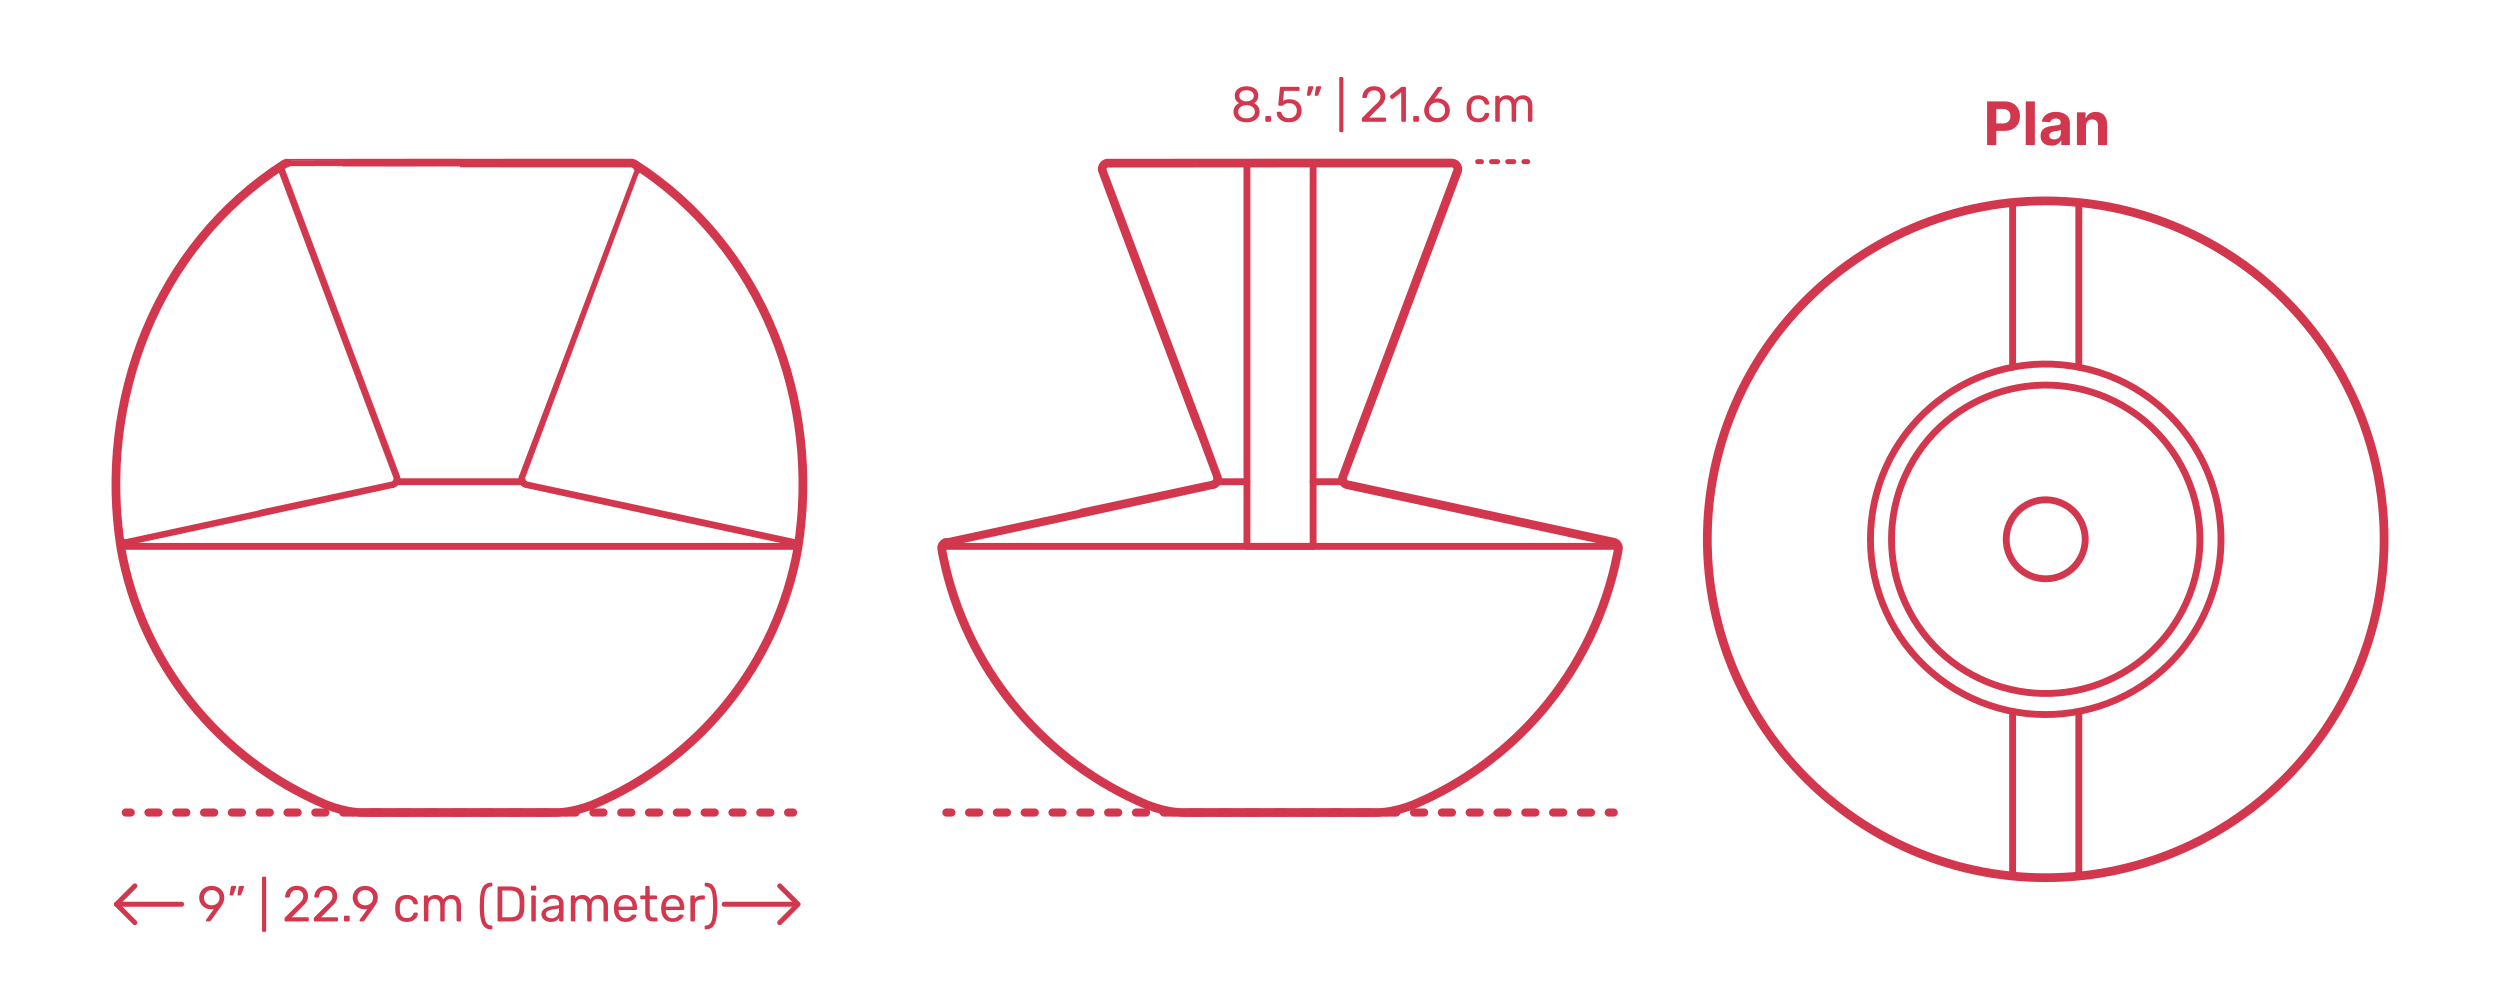 <?xml version="1.0" encoding="utf-8"?>
<!-- Generator: Adobe Illustrator 26.1.0, SVG Export Plug-In . SVG Version: 6.00 Build 0)  -->
<!DOCTYPE svg PUBLIC "-//W3C//DTD SVG 1.1//EN" "http://www.w3.org/Graphics/SVG/1.1/DTD/svg11.dtd">
<svg version="1.1" xmlns:x="http://ns.adobe.com/Extensibility/1.0/" xmlns:i="http://ns.adobe.com/AdobeIllustrator/10.0/" xmlns:graph="http://ns.adobe.com/Graphs/1.0/"
	 xmlns="http://www.w3.org/2000/svg" xmlns:xlink="http://www.w3.org/1999/xlink" x="0px" y="0px" width="1000px" height="400px"
	 viewBox="0 0 1000 400" style="enable-background:new 0 0 1000 400;" xml:space="preserve">
<style type="text/css">
	.st0{fill:#FFFFFF;}
	.st1{fill:#D2374E;}
	.st2{fill:none;stroke:#D2374E;stroke-width:2;stroke-linecap:round;stroke-linejoin:round;}
	.st3{fill:none;stroke:#D2374E;stroke-width:2;stroke-linecap:round;stroke-linejoin:round;stroke-dasharray:2.429,4.048;}
	.st4{fill:none;stroke:#D2374E;stroke-width:2;stroke-linecap:round;stroke-linejoin:round;stroke-miterlimit:10;}
	.st5{fill:none;stroke:#D2374E;stroke-width:2;stroke-linecap:round;stroke-linejoin:round;stroke-dasharray:2.793,4.655;}
	.st6{fill:none;stroke:#D2374E;stroke-width:2;stroke-linecap:round;stroke-linejoin:round;stroke-dasharray:2.69,4.483;}
	.st7{fill:none;stroke:#D2374E;stroke-width:2;stroke-linecap:round;stroke-linejoin:round;stroke-dasharray:2.897,4.828;}
	.st8{fill:none;stroke:#D2374E;stroke-width:2;stroke-linecap:round;stroke-linejoin:round;stroke-dasharray:2.933,4.889;}
	.st9{fill:none;stroke:#D2374E;stroke-width:2;stroke-linecap:round;stroke-linejoin:round;stroke-dasharray:2.586,4.31;}
	.st10{fill:none;stroke:#D2374E;stroke-width:2;stroke-linecap:round;stroke-linejoin:round;stroke-dasharray:3.462,5.769;}
	.st11{fill:none;stroke:#D2374E;stroke-width:3.25;stroke-linecap:round;stroke-linejoin:round;}
	.st12{fill:none;stroke:#D2374E;stroke-width:3.25;stroke-linecap:round;stroke-linejoin:round;stroke-dasharray:3.948,6.909;}
	.st13{fill:none;stroke:#D2374E;stroke-width:3.25;stroke-linecap:round;stroke-linejoin:round;stroke-dasharray:3.95,6.913;}
	.st14{fill:none;stroke:#D2374E;stroke-width:3.25;stroke-linecap:round;stroke-linejoin:round;stroke-dasharray:3.958,6.927;}
	.st15{fill:none;stroke:#D2374E;stroke-width:3.25;stroke-linecap:round;stroke-linejoin:round;stroke-dasharray:3.946,6.905;}
	.st16{fill:none;stroke:#D2374E;stroke-width:3.25;stroke-linecap:round;stroke-linejoin:round;stroke-dasharray:4.002,7.003;}
	.st17{fill:none;stroke:#D2374E;stroke-width:3.25;stroke-linecap:round;stroke-linejoin:round;stroke-dasharray:3.965,6.939;}
	.st18{fill:none;stroke:#D2374E;stroke-width:3.25;stroke-linecap:round;stroke-linejoin:round;stroke-dasharray:3.987,6.978;}
	.st19{fill:none;stroke:#D2374E;stroke-width:3.25;stroke-linecap:round;stroke-linejoin:round;stroke-dasharray:3.993,6.988;}
	.st20{fill:none;stroke:#D2374E;stroke-width:3.25;stroke-linecap:round;stroke-linejoin:round;stroke-dasharray:4.061,7.107;}
	.st21{fill:none;stroke:#D2374E;stroke-width:3.25;stroke-linecap:round;stroke-linejoin:round;stroke-dasharray:3.952,6.916;}
	.st22{fill:none;stroke:#D2374E;stroke-width:3.25;stroke-linecap:round;stroke-linejoin:round;stroke-dasharray:4.008,7.013;}
	.st23{fill:none;stroke:#D2374E;stroke-width:3.25;stroke-linecap:round;stroke-linejoin:round;stroke-dasharray:4.038,7.067;}
	.st24{fill:none;stroke:#D2374E;stroke-width:3.25;stroke-linecap:round;stroke-linejoin:round;stroke-dasharray:3.979,6.964;}
	.st25{fill:none;stroke:#D2374E;stroke-width:3.25;stroke-linecap:round;stroke-linejoin:round;stroke-dasharray:3.948,6.908;}
	.st26{fill:none;stroke:#D2374E;stroke-width:3.25;stroke-linecap:round;stroke-linejoin:round;stroke-dasharray:3.955,6.921;}
	.st27{fill:none;stroke:#D2374E;stroke-width:3.25;stroke-linecap:round;stroke-linejoin:round;stroke-dasharray:3.939,6.893;}
	.st28{fill:none;stroke:#D2374E;stroke-width:3.25;stroke-linecap:round;stroke-linejoin:round;stroke-dasharray:3.987,6.977;}
	.st29{fill:none;stroke:#D2374E;stroke-width:3.25;stroke-linecap:round;stroke-linejoin:round;stroke-dasharray:4.006,7.011;}
	.st30{fill:none;stroke:#D2374E;stroke-width:3.25;stroke-linecap:round;stroke-linejoin:round;stroke-dasharray:4.013,7.023;}
	.st31{fill:none;stroke:#D2374E;stroke-width:3.25;stroke-linecap:round;stroke-linejoin:round;stroke-dasharray:4.013,7.022;}
	.st32{fill:none;stroke:#D2374E;stroke-width:3.25;stroke-linecap:round;stroke-linejoin:round;stroke-dasharray:4.002,7.003;}
	.st33{fill:none;stroke:#D2374E;stroke-width:3.25;stroke-linecap:round;stroke-linejoin:round;stroke-dasharray:4.011,7.02;}
	.st34{fill:none;stroke:#D2374E;stroke-width:3.25;stroke-linecap:round;stroke-linejoin:round;stroke-dasharray:4,7.001;}
	.st35{fill:none;stroke:#D2374E;stroke-width:3.25;stroke-linecap:round;stroke-linejoin:round;stroke-dasharray:3.984,6.973;}
	.st36{fill:none;stroke:#D2374E;stroke-width:3.25;stroke-linecap:round;stroke-linejoin:round;stroke-dasharray:3.978,6.962;}
	.st37{fill:none;stroke:#D2374E;stroke-width:3.25;stroke-linecap:round;stroke-linejoin:round;stroke-dasharray:4.006,7.011;}
	.st38{fill:none;stroke:#D2374E;stroke-width:3.25;stroke-linecap:round;stroke-linejoin:round;stroke-dasharray:3.979,6.964;}
	.st39{fill:none;stroke:#D2374E;stroke-width:3.25;stroke-linecap:round;stroke-linejoin:round;stroke-dasharray:4.009,7.015;}
	.st40{fill:none;stroke:#D2374E;stroke-width:3.25;stroke-linecap:round;stroke-linejoin:round;stroke-dasharray:3.999,6.998;}
	.st41{fill:none;stroke:#D2374E;stroke-width:3.25;stroke-linecap:round;stroke-linejoin:round;stroke-dasharray:4.018,7.032;}
	.st42{fill:none;stroke:#D2374E;stroke-width:3.25;stroke-linecap:round;stroke-linejoin:round;stroke-dasharray:3.983,6.971;}
	.st43{fill:none;stroke:#D2374E;stroke-width:3;stroke-linecap:round;stroke-linejoin:round;}
	.st44{fill:none;stroke:#D2374E;stroke-width:3;stroke-linecap:round;stroke-linejoin:round;stroke-dasharray:4.035,6.053;}
	.st45{fill:none;stroke:#D2374E;stroke-width:3.25;stroke-linecap:round;stroke-linejoin:round;stroke-dasharray:4.059,7.104;}
	.st46{fill:none;stroke:#D2374E;stroke-width:3;stroke-linecap:round;stroke-linejoin:round;stroke-dasharray:4.093,6.14;}
	.st47{fill:none;stroke:#D2374E;stroke-width:3.25;stroke-linecap:round;stroke-linejoin:round;stroke-dasharray:3.937,6.889;}
	.st48{fill:none;stroke:#D2374E;stroke-width:3.25;stroke-linecap:round;stroke-linejoin:round;stroke-dasharray:4.039,7.068;}
	.st49{fill:none;stroke:#D2374E;stroke-width:3;stroke-linecap:round;stroke-linejoin:round;stroke-dasharray:3.956,5.934;}
	.st50{fill:none;stroke:#D2374E;stroke-width:3.25;stroke-linecap:round;stroke-linejoin:round;stroke-dasharray:4.032,7.056;}
	.st51{fill:none;stroke:#D2374E;stroke-width:3;stroke-linecap:round;stroke-linejoin:round;stroke-dasharray:3.964,5.947;}
	.st52{fill:none;stroke:#D2374E;stroke-width:3.25;stroke-linecap:round;stroke-linejoin:round;stroke-dasharray:3.961,6.931;}
	.st53{fill:none;stroke:#D2374E;stroke-width:3.25;stroke-linecap:round;stroke-linejoin:round;stroke-dasharray:4.007,7.013;}
	.st54{fill:none;stroke:#D2374E;stroke-width:3;stroke-linecap:round;stroke-linejoin:round;stroke-dasharray:4.108,6.162;}
	.st55{fill:none;stroke:#D2374E;stroke-width:3.25;stroke-linecap:round;stroke-linejoin:round;stroke-dasharray:4.056,7.098;}
	.st56{fill:none;stroke:#D2374E;stroke-width:3.25;stroke-linecap:round;stroke-linejoin:round;stroke-dasharray:4.011,7.02;}
	.st57{fill:none;stroke:#D2374E;stroke-width:3;stroke-linecap:round;stroke-linejoin:round;stroke-dasharray:4.023,6.034;}
	.st58{fill:none;stroke:#D2374E;stroke-width:3.25;stroke-linecap:round;stroke-linejoin:round;stroke-dasharray:3.97,6.948;}
	.st59{fill:none;stroke:#D2374E;stroke-width:3;stroke-linecap:round;stroke-linejoin:round;stroke-dasharray:4.016,6.024;}
	.st60{fill:none;stroke:#D2374E;stroke-width:3.25;stroke-linecap:round;stroke-linejoin:round;stroke-dasharray:3.975,6.956;}
	.st61{fill:none;stroke:#D2374E;stroke-width:3;stroke-linecap:round;stroke-linejoin:round;stroke-dasharray:3.901,5.852;}
	.st62{fill:none;stroke:#D2374E;stroke-width:3;stroke-linecap:round;stroke-linejoin:round;stroke-dasharray:4.087,6.13;}
	.st63{fill:none;stroke:#D2374E;stroke-width:3.25;stroke-linecap:round;stroke-linejoin:round;stroke-dasharray:3.955,6.921;}
	.st64{fill:none;stroke:#D2374E;stroke-width:3.25;stroke-linecap:round;stroke-linejoin:round;stroke-dasharray:3.969,6.946;}
	.st65{fill:none;stroke:#D2374E;stroke-width:3.25;stroke-linecap:round;stroke-linejoin:round;stroke-dasharray:4.045,7.079;}
	.st66{fill:none;stroke:#D2374E;stroke-width:3;stroke-linecap:round;stroke-linejoin:round;stroke-dasharray:3.905,5.857;}
	.st67{fill:none;stroke:#D2374E;stroke-width:3.25;stroke-linecap:round;stroke-linejoin:round;stroke-dasharray:3.947,6.907;}
	.st68{fill:none;stroke:#D2374E;stroke-width:3.25;stroke-linecap:round;stroke-linejoin:round;stroke-dasharray:4.025,7.043;}
	.st69{fill:none;stroke:#D2374E;stroke-width:3;stroke-linecap:round;stroke-linejoin:round;stroke-dasharray:4.011,6.017;}
	.st70{fill:none;stroke:#D2374E;stroke-width:3;stroke-linecap:round;stroke-linejoin:round;stroke-dasharray:4.041,6.062;}
	.st71{fill:none;stroke:#D2374E;stroke-width:3;stroke-linecap:round;stroke-linejoin:round;stroke-dasharray:3.937,5.905;}
	.st72{fill:none;stroke:#D2374E;stroke-width:3.25;stroke-linecap:round;stroke-linejoin:round;stroke-dasharray:3.962,6.934;}
	.st73{fill:none;stroke:#D2374E;stroke-width:3.25;stroke-linecap:round;stroke-linejoin:round;stroke-dasharray:4.038,7.067;}
	.st74{fill:none;stroke:#D2374E;stroke-width:3;stroke-linecap:round;stroke-linejoin:round;stroke-dasharray:4.037,6.055;}
	.st75{fill:none;stroke:#D2374E;stroke-width:3.25;stroke-linecap:round;stroke-linejoin:round;stroke-dasharray:3.978,6.962;}
	.st76{fill:none;stroke:#D2374E;stroke-width:3.25;stroke-linecap:round;stroke-linejoin:round;stroke-dasharray:3.953,6.918;}
	.st77{fill:none;stroke:#D2374E;stroke-width:3;stroke-linecap:round;stroke-linejoin:round;stroke-dasharray:4.074,6.112;}
	.st78{fill:none;stroke:#D2374E;stroke-width:3.25;stroke-linecap:round;stroke-linejoin:round;stroke-dasharray:3.997,6.995;}
	.st79{fill:none;stroke:#D2374E;stroke-width:3.25;stroke-linecap:round;stroke-linejoin:round;stroke-dasharray:3.982,6.968;}
	.st80{fill:none;stroke:#D2374E;stroke-width:3;stroke-linecap:round;stroke-linejoin:round;stroke-dasharray:3.973,5.959;}
	.st81{fill:none;stroke:#D2374E;stroke-width:3.25;stroke-linecap:round;stroke-linejoin:round;stroke-dasharray:3.97,6.947;}
	.st82{fill:none;stroke:#D2374E;stroke-width:3.25;stroke-linecap:round;stroke-linejoin:round;stroke-dasharray:3.956,6.923;}
	.st83{fill:none;stroke:#D2374E;stroke-width:3;stroke-linecap:round;stroke-linejoin:round;stroke-dasharray:3.018,6.036;}
	.st84{fill:none;stroke:#D2374E;stroke-width:3;stroke-linecap:round;stroke-linejoin:round;stroke-dasharray:3.003,6.006;}
	.st85{fill:none;stroke:#D2374E;stroke-width:3;stroke-linecap:round;stroke-linejoin:round;stroke-dasharray:2.971,5.941;}
	.st86{fill:none;stroke:#D2374E;stroke-width:3;stroke-linecap:round;stroke-linejoin:round;stroke-dasharray:2.955,5.91;}
	.st87{fill:none;stroke:#D2374E;stroke-width:3;stroke-linecap:round;stroke-linejoin:round;stroke-dasharray:2.996,5.991;}
	.st88{fill:none;stroke:#D2374E;stroke-width:3;stroke-linecap:round;stroke-linejoin:round;stroke-dasharray:2.984,5.968;}
	.st89{fill:none;stroke:#D2374E;stroke-width:3;stroke-linecap:round;stroke-linejoin:round;stroke-dasharray:3.022,6.045;}
	.st90{fill:none;stroke:#D2374E;stroke-width:3;stroke-linecap:round;stroke-linejoin:round;stroke-dasharray:2.965,5.93;}
	.st91{fill:none;stroke:#D2374E;stroke-width:3;stroke-linecap:round;stroke-linejoin:round;stroke-dasharray:3.041,6.082;}
	.st92{fill:none;stroke:#D2374E;stroke-width:3;stroke-linecap:round;stroke-linejoin:round;stroke-dasharray:3.002,6.003;}
	.st93{fill:none;stroke:#D2374E;stroke-width:3;stroke-linecap:round;stroke-linejoin:round;stroke-dasharray:3.051,6.103;}
	.st94{fill:none;stroke:#D2374E;stroke-width:3;stroke-linecap:round;stroke-linejoin:round;stroke-dasharray:3.012,6.024;}
	.st95{fill:none;stroke:#D2374E;stroke-width:3;stroke-linecap:round;stroke-linejoin:round;stroke-dasharray:3.054,6.108;}
	.st96{fill:none;stroke:#D2374E;stroke-width:3;stroke-linecap:round;stroke-linejoin:round;stroke-dasharray:2.984,5.967;}
	.st97{fill:none;stroke:#D2374E;stroke-width:3;stroke-linecap:round;stroke-linejoin:round;stroke-dasharray:3.054,6.108;}
	.st98{fill:none;stroke:#D2374E;stroke-width:3;stroke-linecap:round;stroke-linejoin:round;stroke-dasharray:2.937,5.874;}
	.st99{fill:none;stroke:#D2374E;stroke-width:3;stroke-linecap:round;stroke-linejoin:round;stroke-dasharray:2.971,5.942;}
	.st100{fill:none;stroke:#D2374E;stroke-width:3;stroke-linecap:round;stroke-linejoin:round;stroke-dasharray:2.989,5.977;}
	.st101{fill:none;stroke:#D2374E;stroke-width:3;stroke-linecap:round;stroke-linejoin:round;stroke-dasharray:2.939,5.879;}
	.st102{fill:none;stroke:#D2374E;stroke-width:3;stroke-linecap:round;stroke-linejoin:round;stroke-dasharray:2.988,5.975;}
	.st103{fill:none;stroke:#D2374E;stroke-width:3;stroke-linecap:round;stroke-linejoin:round;stroke-dasharray:3.023,6.046;}
	.st104{fill:none;stroke:#D2374E;stroke-width:3;stroke-linecap:round;stroke-linejoin:round;stroke-dasharray:3.002,6.005;}
	.st105{fill:none;stroke:#D2374E;stroke-width:3;stroke-linecap:round;stroke-linejoin:round;stroke-dasharray:3.033,6.066;}
	.st106{fill:none;stroke:#D2374E;stroke-width:3;stroke-linecap:round;stroke-linejoin:round;stroke-dasharray:3.047,6.095;}
	.st107{fill:none;stroke:#D2374E;stroke-width:3;stroke-linecap:round;stroke-linejoin:round;stroke-dasharray:3.17,6.341;}
	.st108{fill:none;stroke:#D2374E;stroke-width:3;stroke-linecap:round;stroke-linejoin:round;stroke-dasharray:3.01,6.019;}
	.st109{fill:none;stroke:#D2374E;stroke-width:3;stroke-linecap:round;stroke-linejoin:round;stroke-dasharray:3.157,6.314;}
	.st110{fill:none;stroke:#D2374E;stroke-width:3;stroke-linecap:round;stroke-linejoin:round;stroke-dasharray:3.018,6.037;}
	.st111{fill:none;stroke:#D2374E;stroke-width:3;stroke-linecap:round;stroke-linejoin:round;stroke-dasharray:2.978,5.956;}
	.st112{fill:none;stroke:#D2374E;stroke-width:3;stroke-linecap:round;stroke-linejoin:round;stroke-dasharray:3.136,6.273;}
	.st113{fill:none;stroke:#D2374E;stroke-width:3;stroke-linecap:round;stroke-linejoin:round;stroke-dasharray:3.103,6.206;}
	.st114{fill:none;stroke:#D2374E;stroke-width:3;stroke-linecap:round;stroke-linejoin:round;stroke-dasharray:2.94,5.881;}
	.st115{fill:none;stroke:#D2374E;stroke-width:3;stroke-linecap:round;stroke-linejoin:round;stroke-dasharray:2.87,5.739;}
	.st116{fill:none;stroke:#D2374E;stroke-width:3;stroke-linecap:round;stroke-linejoin:round;stroke-dasharray:2.979,5.958;}
	.st117{fill:none;stroke:#D2374E;stroke-width:3;stroke-linecap:round;stroke-linejoin:round;stroke-dasharray:2.976,5.952;}
	.st118{fill:none;stroke:#D2374E;stroke-width:3;stroke-linecap:round;stroke-linejoin:round;stroke-dasharray:2.978,5.956;}
	.st119{fill:none;stroke:#D2374E;stroke-width:3;stroke-linecap:round;stroke-linejoin:round;stroke-dasharray:3.012,6.024;}
	.st120{fill:none;stroke:#D2374E;stroke-width:3;stroke-linecap:round;stroke-linejoin:round;stroke-dasharray:2.974,5.948;}
	.st121{fill:none;stroke:#D2374E;stroke-width:3;stroke-linecap:round;stroke-linejoin:round;stroke-dasharray:3.015,6.031;}
	.st122{fill:none;stroke:#D2374E;stroke-width:3;stroke-linecap:round;stroke-linejoin:round;stroke-dasharray:3.017,6.033;}
	.st123{fill:none;stroke:#D2374E;stroke-width:3;stroke-linecap:round;stroke-linejoin:round;stroke-dasharray:3.015,6.029;}
	.st124{fill:none;stroke:#D2374E;stroke-width:3;stroke-linecap:round;stroke-linejoin:round;stroke-dasharray:3.006,6.012;}
	.st125{fill:none;stroke:#D2374E;stroke-width:3;stroke-linecap:round;stroke-linejoin:round;stroke-dasharray:2.942,5.883;}
	.st126{fill:none;stroke:#D2374E;stroke-width:3;stroke-linecap:round;stroke-linejoin:round;stroke-dasharray:2.99,5.979;}
	.st127{fill:none;stroke:#D2374E;stroke-width:3;stroke-linecap:round;stroke-linejoin:round;stroke-dasharray:2.969,5.938;}
	.st128{fill:none;stroke:#D2374E;stroke-width:3;stroke-linecap:round;stroke-linejoin:round;stroke-dasharray:2.933,5.866;}
	.st129{fill:none;stroke:#D2374E;stroke-width:3;stroke-linecap:round;stroke-linejoin:round;stroke-dasharray:2.985,5.97;}
	.st130{fill:none;stroke:#D2374E;stroke-width:3;stroke-linecap:round;stroke-linejoin:round;stroke-dasharray:2.968,5.936;}
	.st131{fill:none;stroke:#D2374E;stroke-width:3;stroke-linecap:round;stroke-linejoin:round;stroke-dasharray:3.078,6.155;}
	.st132{fill:none;stroke:#D2374E;stroke-width:3;stroke-linecap:round;stroke-linejoin:round;stroke-dasharray:2.967,5.935;}
	.st133{fill:none;stroke:#D2374E;stroke-width:3;stroke-linecap:round;stroke-linejoin:round;stroke-dasharray:2.955,5.909;}
	.st134{fill:none;stroke:#D2374E;stroke-width:3;stroke-linecap:round;stroke-linejoin:round;stroke-dasharray:3.009,6.017;}
	.st135{fill:none;stroke:#D2374E;stroke-width:3;stroke-linecap:round;stroke-linejoin:round;stroke-dasharray:3.08,6.16;}
	.st136{fill:none;stroke:#D2374E;stroke-width:3;stroke-linecap:round;stroke-linejoin:round;stroke-dasharray:3.054,6.107;}
	.st137{fill:none;stroke:#D2374E;stroke-width:3;stroke-linecap:round;stroke-linejoin:round;stroke-dasharray:3.105,6.209;}
	.st138{fill:none;stroke:#D2374E;stroke-width:3;stroke-linecap:round;stroke-linejoin:round;stroke-dasharray:2.984,5.969;}
	.st139{fill:none;stroke:#D2374E;stroke-width:3;stroke-linecap:round;stroke-linejoin:round;stroke-dasharray:3.019,6.038;}
	.st140{fill:none;stroke:#D2374E;stroke-width:3;stroke-linecap:round;stroke-linejoin:round;stroke-dasharray:2.995,5.991;}
	.st141{fill:none;stroke:#D2374E;stroke-width:3;stroke-linecap:round;stroke-linejoin:round;stroke-dasharray:3.095,6.191;}
	.st142{fill:none;stroke:#D2374E;stroke-width:3;stroke-linecap:round;stroke-linejoin:round;stroke-dasharray:2.991,5.983;}
	.st143{fill:none;stroke:#D2374E;stroke-width:3;stroke-linecap:round;stroke-linejoin:round;stroke-dasharray:2.986,5.972;}
	.st144{fill:none;stroke:#D2374E;stroke-width:3;stroke-linecap:round;stroke-linejoin:round;stroke-dasharray:2.985,5.97;}
	.st145{fill:none;stroke:#D2374E;stroke-width:3;stroke-linecap:round;stroke-linejoin:round;stroke-dasharray:3.017,6.033;}
	.st146{fill:none;stroke:#D2374E;stroke-width:3;stroke-linecap:round;stroke-linejoin:round;stroke-dasharray:3.017,6.034;}
	.st147{fill:none;stroke:#D2374E;stroke-width:3;stroke-linecap:round;stroke-linejoin:round;stroke-dasharray:3.006,6.012;}
	.st148{fill:none;stroke:#D2374E;stroke-width:3;stroke-linecap:round;stroke-linejoin:round;stroke-dasharray:3.009,6.018;}
	.st149{fill:none;stroke:#D2374E;stroke-width:3;stroke-linecap:round;stroke-linejoin:round;stroke-dasharray:3.022,6.044;}
	.st150{fill:none;stroke:#D2374E;stroke-width:3;stroke-linecap:round;stroke-linejoin:round;stroke-dasharray:3.132,6.264;}
	.st151{fill:none;stroke:#D2374E;stroke-width:3;stroke-linecap:round;stroke-linejoin:round;stroke-dasharray:3.014,6.028;}
	.st152{fill:none;stroke:#D2374E;stroke-width:3;stroke-linecap:round;stroke-linejoin:round;stroke-dasharray:2.955,5.911;}
	.st153{fill:none;stroke:#D2374E;stroke-width:3;stroke-linecap:round;stroke-linejoin:round;stroke-dasharray:2.968,5.935;}
	.st154{fill:none;stroke:#D2374E;stroke-width:3;stroke-linecap:round;stroke-linejoin:round;stroke-dasharray:2.977,5.954;}
	.st155{fill:none;stroke:#D2374E;stroke-width:3;stroke-linecap:round;stroke-linejoin:round;stroke-dasharray:2.983,5.967;}
	.st156{fill:none;stroke:#D2374E;stroke-width:3;stroke-linecap:round;stroke-linejoin:round;stroke-dasharray:2.938,5.876;}
	.st157{fill:none;stroke:#D2374E;stroke-width:3;stroke-linecap:round;stroke-linejoin:round;stroke-dasharray:3.007,6.014;}
	.st158{fill:none;stroke:#D2374E;stroke-width:3;stroke-linecap:round;stroke-linejoin:round;stroke-dasharray:3.014,6.029;}
	.st159{fill:none;stroke:#D2374E;stroke-width:3;stroke-linecap:round;stroke-linejoin:round;stroke-dasharray:3.047,6.093;}
	.st160{fill:none;stroke:#D2374E;stroke-width:3;stroke-linecap:round;stroke-linejoin:round;stroke-dasharray:2.998,5.995;}
	.st161{fill:none;stroke:#D2374E;stroke-width:3;stroke-linecap:round;stroke-linejoin:round;stroke-dasharray:3.014,6.028;}
	.st162{fill:none;stroke:#D2374E;stroke-width:3;stroke-linecap:round;stroke-linejoin:round;stroke-dasharray:2.783,5.566;}
	.st163{fill:none;stroke:#D2374E;stroke-width:3;stroke-linecap:round;stroke-linejoin:round;stroke-dasharray:3.034,6.069;}
	.st164{fill:none;stroke:#D2374E;stroke-width:3;stroke-linecap:round;stroke-linejoin:round;stroke-dasharray:2.809,5.618;}
	.st165{fill:none;stroke:#D2374E;stroke-width:3;stroke-linecap:round;stroke-linejoin:round;stroke-dasharray:3.014,6.029;}
	.st166{fill:none;stroke:#D2374E;stroke-width:3;stroke-linecap:round;stroke-linejoin:round;stroke-dasharray:3,5.999;}
	.st167{fill:none;stroke:#D2374E;stroke-width:3;stroke-linecap:round;stroke-linejoin:round;stroke-dasharray:3.02,6.04;}
	.st168{fill:none;stroke:#D2374E;stroke-width:3;stroke-linecap:round;stroke-linejoin:round;stroke-dasharray:2.999,5.999;}
	.st169{fill:none;stroke:#D2374E;stroke-width:3;stroke-linecap:round;stroke-linejoin:round;stroke-dasharray:3.008,6.017;}
	.st170{fill:none;stroke:#D2374E;stroke-width:3;stroke-linecap:round;stroke-linejoin:round;stroke-dasharray:2.974,5.947;}
	.st171{fill:none;stroke:#D2374E;stroke-width:3;stroke-linecap:round;stroke-linejoin:round;stroke-dasharray:3.03,6.06;}
	.st172{fill:none;stroke:#D2374E;stroke-width:3;stroke-linecap:round;stroke-linejoin:round;stroke-dasharray:2.907,5.814;}
	.st173{fill:none;stroke:#D2374E;stroke-width:3;stroke-linecap:round;stroke-linejoin:round;stroke-dasharray:2.998,5.996;}
	.st174{fill:none;stroke:#D2374E;stroke-width:3;stroke-linecap:round;stroke-linejoin:round;stroke-dasharray:2.982,5.965;}
	.st175{fill:none;stroke:#D2374E;stroke-width:3;stroke-linecap:round;stroke-linejoin:round;stroke-dasharray:3.001,6.001;}
	.st176{fill:none;stroke:#D2374E;stroke-width:3;stroke-linecap:round;stroke-linejoin:round;stroke-dasharray:3.025,6.05;}
	.st177{fill:none;stroke:#D2374E;stroke-width:2.5;stroke-linecap:round;stroke-linejoin:round;}
	.st178{fill:none;stroke:#D2374E;stroke-width:2.5;stroke-linecap:round;stroke-linejoin:round;stroke-dasharray:3.07,5.116;}
	.st179{fill:none;stroke:#D2374E;stroke-width:3;stroke-linecap:round;stroke-linejoin:round;stroke-dasharray:3.023,6.045;}
	.st180{fill:none;stroke:#D2374E;stroke-width:2.5;stroke-linecap:round;stroke-linejoin:round;stroke-dasharray:2.973,4.955;}
	.st181{fill:none;stroke:#D2374E;stroke-width:3;stroke-linecap:round;stroke-linejoin:round;stroke-dasharray:2.967,5.933;}
	.st182{fill:none;stroke:#D2374E;stroke-width:2.5;stroke-linecap:round;stroke-linejoin:round;stroke-dasharray:2.381,3.968;}
	.st183{fill:none;stroke:#D2374E;stroke-width:2.5;stroke-linecap:round;stroke-linejoin:round;stroke-dasharray:2.628,4.38;}
	.st184{fill:none;stroke:#D2374E;stroke-width:2.5;stroke-linecap:round;stroke-linejoin:round;stroke-dasharray:3.048,5.08;}
	.st185{fill:none;stroke:#D2374E;stroke-width:2.5;stroke-linecap:round;stroke-linejoin:round;stroke-dasharray:3.031,5.052;}
	.st186{fill:none;stroke:#D2374E;stroke-width:2.5;stroke-linecap:round;stroke-linejoin:round;stroke-dasharray:3.047,5.078;}
	.st187{fill:none;stroke:#D2374E;stroke-width:2.5;stroke-linecap:round;stroke-linejoin:round;stroke-dasharray:3.011,5.018;}
	.st188{fill:none;stroke:#D2374E;stroke-width:2.5;stroke-linecap:round;stroke-linejoin:round;stroke-dasharray:3.009,5.015;}
	.st189{fill:none;stroke:#D2374E;stroke-width:2.5;stroke-linecap:round;stroke-linejoin:round;stroke-dasharray:3.044,5.073;}
	.st190{fill:none;stroke:#D2374E;stroke-width:2.5;stroke-linecap:round;stroke-linejoin:round;stroke-dasharray:3.041,5.068;}
	.st191{fill:none;stroke:#D2374E;stroke-width:2.5;stroke-linecap:round;stroke-linejoin:round;stroke-dasharray:3.012,5.021;}
	.st192{fill:none;stroke:#D2374E;stroke-width:2.5;stroke-linecap:round;stroke-linejoin:round;stroke-dasharray:3.003,5.005;}
	.st193{fill:none;stroke:#D2374E;stroke-width:2.5;stroke-linecap:round;stroke-linejoin:round;stroke-dasharray:2.975,4.958;}
	.st194{fill:none;stroke:#D2374E;stroke-width:2.5;stroke-linecap:round;stroke-linejoin:round;stroke-dasharray:3.061,5.102;}
	.st195{fill:none;stroke:#D2374E;stroke-width:3;stroke-linecap:round;stroke-linejoin:round;stroke-dasharray:2.998,5.996;}
	.st196{fill:none;stroke:#D2374E;stroke-width:2.5;stroke-linecap:round;stroke-linejoin:round;stroke-dasharray:3.073,5.121;}
	.st197{fill:none;stroke:#D2374E;stroke-width:2.5;stroke-linecap:round;stroke-linejoin:round;stroke-dasharray:2.938,4.896;}
	.st198{fill:none;stroke:#D2374E;stroke-width:2.5;stroke-linecap:round;stroke-linejoin:round;stroke-dasharray:3.085,5.142;}
	.st199{fill:none;stroke:#D2374E;stroke-width:2.5;stroke-linecap:round;stroke-linejoin:round;stroke-dasharray:3.075,5.124;}
	.st200{fill:none;stroke:#D2374E;stroke-width:2.5;stroke-linecap:round;stroke-linejoin:round;stroke-dasharray:2.978,4.963;}
	.st201{fill:none;stroke:#D2374E;stroke-width:2.5;stroke-linecap:round;stroke-linejoin:round;stroke-dasharray:3.035,5.058;}
	.st202{fill:none;stroke:#D2374E;stroke-width:2.5;stroke-linecap:round;stroke-linejoin:round;stroke-dasharray:3.078,5.129;}
	.st203{fill:none;stroke:#D2374E;stroke-width:2.5;stroke-linecap:round;stroke-linejoin:round;stroke-dasharray:2.958,4.929;}
	.st204{fill:none;stroke:#D2374E;stroke-width:2.5;stroke-linecap:round;stroke-linejoin:round;stroke-dasharray:3.024,5.04;}
	.st205{fill:none;stroke:#D2374E;stroke-width:2.5;stroke-linecap:round;stroke-linejoin:round;stroke-dasharray:2.98,4.966;}
	.st206{fill:none;stroke:#D2374E;stroke-width:2.5;stroke-linecap:round;stroke-linejoin:round;stroke-dasharray:3.16,5.266;}
	.st207{fill:none;stroke:#D2374E;stroke-width:2.5;stroke-linecap:round;stroke-linejoin:round;stroke-dasharray:3.143,5.238;}
	.st208{fill:none;stroke:#D2374E;stroke-width:2.5;stroke-linecap:round;stroke-linejoin:round;stroke-dasharray:0.423;}
	.st209{fill:none;stroke:#D2374E;stroke-width:2.5;stroke-linecap:round;stroke-linejoin:round;stroke-dasharray:2.201,3.668;}
	.st210{fill:none;stroke:#D2374E;stroke-width:2.5;stroke-linecap:round;stroke-linejoin:round;stroke-dasharray:2.586,4.311;}
	.st211{fill:none;stroke:#D2374E;stroke-width:2.5;stroke-linecap:round;stroke-linejoin:round;stroke-dasharray:2.963,4.939;}
	.st212{fill:none;stroke:#D2374E;stroke-width:2.5;stroke-linecap:round;stroke-linejoin:round;stroke-dasharray:2.99,4.984;}
	.st213{fill:none;stroke:#D2374E;stroke-width:2.5;stroke-linecap:round;stroke-linejoin:round;stroke-dasharray:2.99,4.984;}
	.st214{fill:none;stroke:#D2374E;stroke-width:2.5;stroke-linecap:round;stroke-linejoin:round;stroke-dasharray:3.089,5.148;}
	.st215{fill:none;stroke:#D2374E;stroke-width:2.5;stroke-linecap:round;stroke-linejoin:round;stroke-dasharray:2.863,4.772;}
	.st216{fill:none;stroke:#D2374E;stroke-width:2.5;stroke-linecap:round;stroke-linejoin:round;stroke-dasharray:2.143,3.572;}
	.st217{fill:none;stroke:#D2374E;stroke-width:2.5;stroke-linecap:round;stroke-linejoin:round;stroke-dasharray:2.962,4.937;}
	.st218{fill:none;stroke:#D2374E;stroke-width:2.5;stroke-linecap:round;stroke-linejoin:round;stroke-dasharray:2.855,4.759;}
	.st219{fill:none;stroke:#D2374E;stroke-width:2.5;stroke-linecap:round;stroke-linejoin:round;stroke-dasharray:3.023,5.038;}
	.st220{fill:none;stroke:#D2374E;stroke-width:2.5;stroke-linecap:round;stroke-linejoin:round;stroke-dasharray:3.041,5.068;}
	.st221{fill:none;stroke:#D2374E;stroke-width:2.5;stroke-linecap:round;stroke-linejoin:round;stroke-dasharray:2.973,4.955;}
	.st222{fill:none;stroke:#D2374E;stroke-width:2.5;stroke-linecap:round;stroke-linejoin:round;stroke-dasharray:2.966,4.943;}
	.st223{fill:none;stroke:#D2374E;stroke-width:2.5;stroke-linecap:round;stroke-linejoin:round;stroke-dasharray:3.037,5.061;}
	.st224{fill:none;stroke:#D2374E;stroke-width:2.5;stroke-linecap:round;stroke-linejoin:round;stroke-dasharray:3.176,5.293;}
	.st225{fill:none;stroke:#D2374E;stroke-width:2.5;stroke-linecap:round;stroke-linejoin:round;stroke-dasharray:3.068,5.113;}
	.st226{fill:none;stroke:#D2374E;stroke-width:2.5;stroke-linecap:round;stroke-linejoin:round;stroke-dasharray:1.418;}
	.st227{fill:none;stroke:#D2374E;stroke-width:2.5;stroke-linecap:round;stroke-linejoin:round;stroke-dasharray:2.347,3.911;}
	.st228{fill:none;stroke:#D2374E;stroke-width:2.5;stroke-linecap:round;stroke-linejoin:round;stroke-dasharray:2.98,4.967;}
	.st229{fill:none;stroke:#D2374E;stroke-width:2.5;stroke-linecap:round;stroke-linejoin:round;stroke-dasharray:3.008,5.013;}
	.st230{fill:none;stroke:#D2374E;stroke-width:2.5;stroke-linecap:round;stroke-linejoin:round;stroke-dasharray:3.084,5.14;}
	.st231{fill:none;stroke:#D2374E;stroke-width:2.5;stroke-linecap:round;stroke-linejoin:round;stroke-dasharray:2.871,4.784;}
	.st232{fill:none;stroke:#D2374E;stroke-width:2.5;stroke-linecap:round;stroke-linejoin:round;stroke-dasharray:2.01,3.351;}
	.st233{fill:none;stroke:#D2374E;stroke-width:2.5;stroke-linecap:round;stroke-linejoin:round;stroke-dasharray:2.912,4.853;}
	.st234{fill:none;stroke:#D2374E;stroke-width:2.5;stroke-linecap:round;stroke-linejoin:round;stroke-dasharray:3.2,5.334;}
	.st235{fill:none;stroke:#D2374E;stroke-width:2.5;stroke-linecap:round;stroke-linejoin:round;stroke-dasharray:2.896,4.827;}
	.st236{fill:none;stroke:#D2374E;stroke-width:2.5;stroke-linecap:round;stroke-linejoin:round;stroke-dasharray:3.054,5.09;}
	.st237{fill:none;stroke:#D2374E;stroke-width:2.5;stroke-linecap:round;stroke-linejoin:round;stroke-dasharray:3.062,5.103;}
	.st238{fill:none;stroke:#D2374E;stroke-width:2.5;stroke-linecap:round;stroke-linejoin:round;stroke-dasharray:2.848,4.746;}
	.st239{fill:none;stroke:#D2374E;stroke-width:2.5;stroke-linecap:round;stroke-linejoin:round;stroke-dasharray:2.928,4.88;}
	.st240{fill:none;stroke:#D2374E;stroke-width:2.5;stroke-linecap:round;stroke-linejoin:round;stroke-dasharray:3.127,5.211;}
	.st241{fill:none;stroke:#D2374E;stroke-width:2.5;stroke-linecap:round;stroke-linejoin:round;stroke-dasharray:2.91,4.85;}
	.st242{fill:none;stroke:#D2374E;stroke-width:2.5;stroke-linecap:round;stroke-linejoin:round;stroke-dasharray:2.897,4.829;}
	.st243{fill:none;stroke:#D2374E;stroke-width:2.5;stroke-linecap:round;stroke-linejoin:round;stroke-dasharray:3.039,5.065;}
	.st244{fill:none;stroke:#D2374E;stroke-width:2.5;stroke-linecap:round;stroke-linejoin:round;stroke-dasharray:3.128,5.213;}
	.st245{fill:none;stroke:#D2374E;stroke-width:2.5;stroke-linecap:round;stroke-linejoin:round;stroke-dasharray:3.218,5.363;}
	.st246{fill:none;stroke:#D2374E;stroke-width:2.5;stroke-linecap:round;stroke-linejoin:round;stroke-dasharray:2.963,4.939;}
	.st247{fill:none;stroke:#D2374E;stroke-width:2.5;stroke-linecap:round;stroke-linejoin:round;stroke-dasharray:2.967,4.946;}
	.st248{fill:none;stroke:#D2374E;stroke-width:2.5;stroke-linecap:round;stroke-linejoin:round;stroke-dasharray:3.033,5.054;}
	.st249{fill:none;stroke:#D2374E;stroke-width:2.5;stroke-linecap:round;stroke-linejoin:round;stroke-dasharray:3.02,5.033;}
	.st250{fill:none;stroke:#D2374E;stroke-width:2.5;stroke-linecap:round;stroke-linejoin:round;stroke-dasharray:3.067,5.111;}
	.st251{fill:none;stroke:#D2374E;stroke-width:2.5;stroke-linecap:round;stroke-linejoin:round;stroke-dasharray:2.817,4.695;}
	.st252{fill:none;stroke:#D2374E;stroke-width:2.5;stroke-linecap:round;stroke-linejoin:round;stroke-dasharray:2.936,4.893;}
	.st253{fill:none;stroke:#D2374E;stroke-width:2.5;stroke-linecap:round;stroke-linejoin:round;stroke-dasharray:3.01,5.017;}
	.st254{fill:none;stroke:#D2374E;stroke-width:3;stroke-linecap:round;stroke-linejoin:round;stroke-dasharray:3.014,6.028;}
	.st255{fill:none;stroke:#D2374E;stroke-width:3;stroke-linecap:round;stroke-linejoin:round;stroke-dasharray:2.992,5.985;}
	.st256{fill:none;stroke:#D2374E;stroke-width:3;stroke-linecap:round;stroke-linejoin:round;stroke-dasharray:3.01,6.02;}
	.st257{fill:none;stroke:#D2374E;stroke-width:3;stroke-linecap:round;stroke-linejoin:round;stroke-dasharray:2.972,5.944;}
	.st258{fill:none;stroke:#D2374E;stroke-width:3;stroke-linecap:round;stroke-linejoin:round;stroke-dasharray:2.978,5.957;}
	.st259{fill:none;stroke:#D2374E;stroke-width:3;stroke-linecap:round;stroke-linejoin:round;stroke-dasharray:3.021,6.041;}
	.st260{fill:none;stroke:#D2374E;stroke-width:2.5;stroke-linecap:round;stroke-linejoin:round;stroke-dasharray:2.91,4.85;}
	.st261{fill:none;stroke:#D2374E;stroke-width:2.5;stroke-linecap:round;stroke-linejoin:round;stroke-dasharray:3.054,5.09;}
	.st262{fill:none;stroke:#D2374E;stroke-width:2.5;stroke-linecap:round;stroke-linejoin:round;stroke-dasharray:3.061,5.102;}
	.st263{fill:none;stroke:#D2374E;stroke-width:2.5;stroke-linecap:round;stroke-linejoin:round;stroke-dasharray:3.072,5.12;}
	.st264{fill:none;stroke:#D2374E;stroke-width:2.5;stroke-linecap:round;stroke-linejoin:round;stroke-dasharray:3.301,5.502;}
	.st265{fill:none;stroke:#D2374E;stroke-width:2.5;stroke-linecap:round;stroke-linejoin:round;stroke-dasharray:2.593,4.322;}
	.st266{fill:none;stroke:#D2374E;stroke-width:2.5;stroke-linecap:round;stroke-linejoin:round;stroke-dasharray:3.058,5.097;}
	.st267{fill:none;stroke:#D2374E;stroke-width:2.5;stroke-linecap:round;stroke-linejoin:round;stroke-dasharray:3.681,6.136;}
	.st268{fill:none;stroke:#D2374E;stroke-width:2.5;stroke-linecap:round;stroke-linejoin:round;stroke-dasharray:2.943,4.905;}
	.st269{fill:none;stroke:#D2374E;stroke-width:2.5;stroke-linecap:round;stroke-linejoin:round;stroke-dasharray:3.008,5.014;}
	.st270{fill:none;stroke:#D2374E;stroke-width:2.5;stroke-linecap:round;stroke-linejoin:round;stroke-dasharray:2.933,4.888;}
	.st271{fill:none;stroke:#D2374E;stroke-width:2.5;stroke-linecap:round;stroke-linejoin:round;stroke-dasharray:2.866,4.777;}
	.st272{fill:none;stroke:#D2374E;stroke-width:2.5;stroke-linecap:round;stroke-linejoin:round;stroke-dasharray:2.923,4.871;}
	.st273{fill:none;stroke:#D2374E;stroke-width:2.5;stroke-linecap:round;stroke-linejoin:round;stroke-dasharray:2.961,4.934;}
	.st274{fill:none;stroke:#D2374E;stroke-width:2.5;stroke-linecap:round;stroke-linejoin:round;stroke-dasharray:3.179,5.299;}
	.st275{fill:none;stroke:#D2374E;stroke-width:2.5;stroke-linecap:round;stroke-linejoin:round;stroke-dasharray:2.834,4.723;}
	.st276{fill:none;stroke:#D2374E;stroke-width:2.5;stroke-linecap:round;stroke-linejoin:round;stroke-dasharray:1.804,3.007;}
	.st277{fill:none;stroke:#D2374E;stroke-width:2.5;stroke-linecap:round;stroke-linejoin:round;stroke-dasharray:2.571,4.285;}
	.st278{fill:none;stroke:#D2374E;stroke-width:2.5;stroke-linecap:round;stroke-linejoin:round;stroke-dasharray:3.17,5.284;}
	.st279{fill:none;stroke:#D2374E;stroke-width:2.5;stroke-linecap:round;stroke-linejoin:round;stroke-dasharray:3.01,5.016;}
	.st280{fill:none;stroke:#D2374E;stroke-width:2.5;stroke-linecap:round;stroke-linejoin:round;stroke-dasharray:3.027,5.045;}
	.st281{fill:none;stroke:#D2374E;stroke-width:2.5;stroke-linecap:round;stroke-linejoin:round;stroke-dasharray:3.025,5.041;}
	.st282{fill:none;stroke:#D2374E;stroke-width:3;stroke-linecap:round;stroke-linejoin:round;stroke-dasharray:2.98,5.96;}
	.st283{fill:none;stroke:#D2374E;stroke-width:2.5;stroke-linecap:round;stroke-linejoin:round;stroke-dasharray:3.015,5.026;}
	.st284{fill:none;stroke:#D2374E;stroke-width:2.5;stroke-linecap:round;stroke-linejoin:round;stroke-dasharray:3.003,5.004;}
	.st285{fill:none;stroke:#D2374E;stroke-width:2.5;stroke-linecap:round;stroke-linejoin:round;stroke-dasharray:1.934,3.223;}
	.st286{fill:none;stroke:#D2374E;stroke-width:2.5;stroke-linecap:round;stroke-linejoin:round;stroke-dasharray:3.041,5.069;}
	.st287{fill:none;stroke:#D2374E;stroke-width:2.5;stroke-linecap:round;stroke-linejoin:round;stroke-dasharray:3.052,5.086;}
	.st288{fill:none;stroke:#D2374E;stroke-width:2.5;stroke-linecap:round;stroke-linejoin:round;stroke-dasharray:3.01,5.016;}
	.st289{fill:none;stroke:#D2374E;stroke-width:2.5;stroke-linecap:round;stroke-linejoin:round;stroke-dasharray:3.019,5.032;}
	.st290{fill:none;stroke:#D2374E;stroke-width:2.5;stroke-linecap:round;stroke-linejoin:round;stroke-dasharray:2.957,4.928;}
	.st291{fill:none;stroke:#D2374E;stroke-width:2.5;stroke-linecap:round;stroke-linejoin:round;stroke-dasharray:2.803,4.672;}
	.st292{fill:none;stroke:#D2374E;stroke-width:2.5;stroke-linecap:round;stroke-linejoin:round;stroke-dasharray:3.089,5.148;}
	.st293{fill:none;stroke:#D2374E;stroke-width:2.5;stroke-linecap:round;stroke-linejoin:round;stroke-dasharray:3.034,5.056;}
	.st294{fill:none;stroke:#D2374E;stroke-width:2.5;stroke-linecap:round;stroke-linejoin:round;stroke-dasharray:3.002,5.003;}
	.st295{fill:none;stroke:#D2374E;stroke-width:2.5;stroke-linecap:round;stroke-linejoin:round;stroke-dasharray:2.12,3.533;}
	.st296{fill:none;stroke:#D2374E;stroke-width:2.5;stroke-linecap:round;stroke-linejoin:round;stroke-dasharray:3.094,5.157;}
	.st297{fill:none;stroke:#D2374E;stroke-width:2.5;stroke-linecap:round;stroke-linejoin:round;stroke-dasharray:2.916,4.859;}
	.st298{fill:none;stroke:#D2374E;stroke-width:2.5;stroke-linecap:round;stroke-linejoin:round;stroke-dasharray:2.785,4.642;}
	.st299{fill:none;stroke:#D2374E;stroke-width:2.5;stroke-linecap:round;stroke-linejoin:round;stroke-dasharray:1.616;}
	.st300{fill:none;stroke:#D2374E;stroke-width:2.5;stroke-linecap:round;stroke-linejoin:round;stroke-dasharray:2.757,4.595;}
	.st301{fill:none;stroke:#D2374E;stroke-width:2.5;stroke-linecap:round;stroke-linejoin:round;stroke-dasharray:2.803,4.672;}
	.st302{fill:none;stroke:#D2374E;stroke-width:2.5;stroke-linecap:round;stroke-linejoin:round;stroke-dasharray:3.056,5.094;}
	.st303{fill:none;stroke:#D2374E;stroke-width:2.5;stroke-linecap:round;stroke-linejoin:round;stroke-dasharray:2.938,4.896;}
	.st304{fill:none;stroke:#D2374E;stroke-width:2.5;stroke-linecap:round;stroke-linejoin:round;stroke-dasharray:3.062,5.104;}
	.st305{fill:none;stroke:#D2374E;stroke-width:2.5;stroke-linecap:round;stroke-linejoin:round;stroke-dasharray:2.952,4.919;}
	.st306{fill:none;stroke:#D2374E;stroke-width:2.5;stroke-linecap:round;stroke-linejoin:round;stroke-dasharray:3.001,5.002;}
	.st307{fill:none;stroke:#D2374E;stroke-width:2.5;stroke-linecap:round;stroke-linejoin:round;stroke-dasharray:3.093,5.155;}
	.st308{fill:none;stroke:#D2374E;stroke-width:2.5;stroke-linecap:round;stroke-linejoin:round;stroke-dasharray:3.11,5.183;}
	.st309{fill:none;stroke:#D2374E;stroke-width:2.5;stroke-linecap:round;stroke-linejoin:round;stroke-dasharray:2.987,4.979;}
	.st310{fill:none;stroke:#D2374E;stroke-width:2.5;stroke-linecap:round;stroke-linejoin:round;stroke-dasharray:3.087,5.145;}
	.st311{fill:none;stroke:#D2374E;stroke-width:2.5;stroke-linecap:round;stroke-linejoin:round;stroke-dasharray:3.045,5.074;}
	.st312{fill:none;stroke:#D2374E;stroke-width:2.5;stroke-linecap:round;stroke-linejoin:round;stroke-dasharray:3.01,5.017;}
	.st313{fill:none;stroke:#D2374E;stroke-width:2.5;stroke-linecap:round;stroke-linejoin:round;stroke-dasharray:2.936,4.893;}
	.st314{fill:none;stroke:#D2374E;stroke-width:2.5;stroke-linecap:round;stroke-linejoin:round;stroke-dasharray:3.105,5.175;}
	.st315{fill:none;stroke:#D2374E;stroke-width:2.5;stroke-linecap:round;stroke-linejoin:round;stroke-dasharray:3.067,5.111;}
	.st316{fill:none;stroke:#D2374E;stroke-width:2.5;stroke-linecap:round;stroke-linejoin:round;stroke-dasharray:2.716,4.526;}
	.st317{fill:none;stroke:#D2374E;stroke-width:2.5;stroke-linecap:round;stroke-linejoin:round;stroke-dasharray:3.091,5.152;}
	.st318{fill:none;stroke:#D2374E;stroke-width:3;stroke-linecap:round;stroke-linejoin:round;stroke-dasharray:3.005,6.009;}
	.st319{fill:none;stroke:#D2374E;stroke-width:2.5;stroke-linecap:round;stroke-linejoin:round;stroke-dasharray:2.958,4.929;}
	.st320{fill:none;stroke:#D2374E;stroke-width:3;stroke-linecap:round;stroke-linejoin:round;stroke-dasharray:2.986,5.971;}
	.st321{fill:none;stroke:#D2374E;stroke-width:2.5;stroke-linecap:round;stroke-linejoin:round;stroke-dasharray:3.07,5.117;}
	.st322{fill:none;stroke:#D2374E;stroke-width:3;stroke-linecap:round;stroke-linejoin:round;stroke-dasharray:3.059,6.119;}
	.st323{fill:none;stroke:#D2374E;stroke-width:1.5;stroke-linecap:round;stroke-linejoin:round;stroke-miterlimit:10;}
	.st324{fill:none;stroke:#D2374E;stroke-width:2.75;stroke-linecap:round;stroke-linejoin:round;stroke-miterlimit:10;}
	.st325{fill:none;stroke:#D2374E;stroke-width:2.25;stroke-linecap:round;stroke-linejoin:round;stroke-miterlimit:10;}
	.st326{fill:none;stroke:#D2374E;stroke-width:3.5;stroke-linecap:round;stroke-linejoin:round;stroke-miterlimit:10;}
	.st327{fill:none;stroke:#D2374E;stroke-width:3;stroke-linecap:round;stroke-linejoin:round;stroke-miterlimit:10;}
</style>
<g id="FILL-BACKGROUND">
	<rect x="0" class="st0" width="1000" height="400"/>
</g>
<g id="N-DIMENSIONS">
	<g id="MTEXT_00000115500471188834018500000013797700219961901757_">
		<g>
			<g>
				<path class="st1" d="M794.832,58.012V40.558h6.886c1.324,0,2.452,0.251,3.384,0.755c0.932,0.502,1.643,1.198,2.135,2.088
					c0.491,0.889,0.737,1.913,0.737,3.072c0,1.158-0.25,2.182-0.75,3.068c-0.5,0.886-1.223,1.576-2.169,2.07
					c-0.946,0.494-2.09,0.742-3.431,0.742h-4.389v-2.958h3.792c0.71,0,1.297-0.124,1.76-0.37c0.463-0.248,0.81-0.592,1.04-1.031
					c0.23-0.44,0.345-0.947,0.345-1.521c0-0.58-0.115-1.087-0.345-1.521s-0.578-0.772-1.044-1.014
					c-0.466-0.242-1.057-0.363-1.773-0.363h-2.488v14.438H794.832z"/>
				<path class="st1" d="M813.94,40.558v17.454h-3.631V40.558H813.94z"/>
				<path class="st1" d="M820.57,58.26c-0.835,0-1.58-0.146-2.233-0.439s-1.169-0.727-1.547-1.304s-0.566-1.297-0.566-2.161
					c0-0.727,0.133-1.338,0.4-1.832s0.631-0.892,1.091-1.193c0.46-0.301,0.984-0.528,1.572-0.682
					c0.588-0.153,1.206-0.262,1.854-0.324c0.761-0.079,1.375-0.154,1.841-0.226s0.804-0.177,1.014-0.319
					c0.21-0.143,0.315-0.352,0.315-0.631v-0.051c0-0.54-0.169-0.957-0.507-1.253c-0.338-0.296-0.817-0.443-1.436-0.443
					c-0.653,0-1.173,0.144-1.56,0.431s-0.642,0.646-0.767,1.078l-3.358-0.273c0.17-0.795,0.506-1.484,1.006-2.066
					s1.146-1.031,1.939-1.347c0.792-0.315,1.711-0.473,2.757-0.473c0.728,0,1.425,0.085,2.092,0.255
					c0.667,0.171,1.262,0.436,1.781,0.793c0.52,0.358,0.931,0.817,1.231,1.377c0.301,0.56,0.452,1.229,0.452,2.007v8.829h-3.443
					v-1.814h-0.103c-0.21,0.408-0.491,0.768-0.844,1.078c-0.352,0.31-0.775,0.551-1.27,0.725
					C821.789,58.173,821.218,58.26,820.57,58.26z M821.61,55.754c0.534,0,1.005-0.107,1.415-0.32s0.73-0.501,0.963-0.865
					c0.233-0.363,0.349-0.775,0.349-1.235v-1.39c-0.114,0.074-0.269,0.141-0.464,0.201c-0.196,0.06-0.417,0.113-0.661,0.162
					c-0.244,0.048-0.489,0.09-0.733,0.127s-0.466,0.07-0.665,0.099c-0.426,0.062-0.798,0.161-1.117,0.298s-0.565,0.32-0.741,0.55
					c-0.176,0.23-0.264,0.516-0.264,0.856c0,0.494,0.18,0.871,0.541,1.129C820.594,55.625,821.053,55.754,821.61,55.754z"/>
				<path class="st1" d="M834.394,50.443v7.568h-3.631v-13.09h3.46v2.309h0.153c0.29-0.761,0.775-1.364,1.458-1.811
					c0.682-0.445,1.508-0.669,2.48-0.669c0.909,0,1.702,0.198,2.378,0.597c0.676,0.397,1.202,0.965,1.577,1.7
					s0.562,1.612,0.562,2.629v8.335H839.2v-7.688c0.006-0.801-0.199-1.428-0.613-1.879c-0.415-0.451-0.986-0.678-1.713-0.678
					c-0.489,0-0.919,0.105-1.291,0.315s-0.662,0.516-0.87,0.917C834.506,49.4,834.399,49.881,834.394,50.443z"/>
			</g>
		</g>
	</g>
	<g>
		<g>
			<g id="MTEXT_00000170993927681473842400000017770005770519215804_">
				<g>
					<g>
						<g>
							<path class="st1" d="M495.911,48.404c-0.794-0.34-1.41-0.83-1.851-1.469c-0.439-0.641-0.659-1.387-0.659-2.24
								c0-0.787,0.196-1.477,0.59-2.07c0.393-0.594,0.923-1.051,1.59-1.37c-0.533-0.307-0.947-0.71-1.24-1.21
								s-0.439-1.09-0.439-1.77c0-1.16,0.433-2.077,1.3-2.75c0.866-0.674,2.007-1.011,3.42-1.011s2.55,0.333,3.41,1
								c0.859,0.667,1.29,1.587,1.29,2.761c0,0.666-0.147,1.25-0.44,1.75s-0.7,0.91-1.22,1.229c0.666,0.319,1.196,0.776,1.59,1.37
								s0.59,1.29,0.59,2.09c0,0.854-0.22,1.597-0.66,2.23c-0.439,0.633-1.057,1.119-1.85,1.459c-0.794,0.34-1.697,0.511-2.71,0.511
								C497.607,48.915,496.704,48.744,495.911,48.404z M500.991,46.635c0.633-0.48,0.95-1.12,0.95-1.92s-0.317-1.439-0.95-1.92
								c-0.634-0.48-1.424-0.721-2.37-0.721c-0.96,0-1.757,0.24-2.39,0.721c-0.634,0.48-0.95,1.12-0.95,1.92s0.316,1.439,0.95,1.92
								c0.633,0.48,1.43,0.721,2.39,0.721C499.567,47.355,500.357,47.115,500.991,46.635z M500.681,39.915
								c0.561-0.4,0.841-0.933,0.841-1.601c0-0.68-0.277-1.223-0.83-1.629c-0.554-0.407-1.244-0.611-2.07-0.611
								c-0.84,0-1.533,0.204-2.08,0.611c-0.547,0.406-0.82,0.949-0.82,1.629s0.273,1.224,0.82,1.631
								c0.547,0.406,1.24,0.609,2.08,0.609C499.435,40.528,500.121,40.314,500.681,39.915z"/>
							<path class="st1" d="M506.251,48.585c-0.087-0.087-0.13-0.196-0.13-0.33v-1.38c0-0.133,0.043-0.246,0.13-0.34
								s0.196-0.141,0.33-0.141h1.38c0.133,0,0.243,0.047,0.33,0.141s0.13,0.207,0.13,0.34v1.38c0,0.134-0.043,0.243-0.13,0.33
								s-0.197,0.13-0.33,0.13h-1.38C506.447,48.715,506.338,48.672,506.251,48.585z"/>
							<path class="st1" d="M512.981,48.375c-0.734-0.36-1.294-0.83-1.681-1.41s-0.593-1.203-0.62-1.87v-0.04
								c0-0.106,0.04-0.193,0.12-0.26s0.173-0.1,0.28-0.1h0.979c0.28,0,0.46,0.146,0.54,0.439c0.2,0.721,0.57,1.257,1.11,1.609
								c0.54,0.354,1.163,0.531,1.87,0.531c0.906,0,1.66-0.277,2.26-0.83c0.601-0.554,0.9-1.316,0.9-2.291
								c0-0.893-0.3-1.603-0.9-2.129c-0.6-0.527-1.354-0.791-2.26-0.791c-0.48,0-0.867,0.061-1.16,0.181s-0.594,0.294-0.9,0.521
								c-0.173,0.133-0.316,0.229-0.43,0.289c-0.113,0.061-0.236,0.09-0.37,0.09h-0.96c-0.12,0-0.227-0.043-0.319-0.129
								c-0.094-0.088-0.134-0.191-0.12-0.311l0.62-6.66c0.04-0.333,0.206-0.5,0.5-0.5h6.92c0.146,0,0.26,0.04,0.34,0.12
								s0.12,0.193,0.12,0.34v0.74c0,0.134-0.044,0.239-0.13,0.319c-0.087,0.08-0.197,0.121-0.33,0.121h-5.761l-0.359,4.02
								c0.64-0.453,1.5-0.68,2.58-0.68c0.893,0,1.706,0.176,2.439,0.529s1.316,0.87,1.75,1.551c0.433,0.68,0.649,1.486,0.649,2.42
								c0,0.986-0.217,1.836-0.649,2.549c-0.434,0.715-1.033,1.254-1.8,1.621c-0.767,0.366-1.644,0.55-2.63,0.55
								C514.581,48.915,513.714,48.734,512.981,48.375z"/>
							<path class="st1" d="M522.811,38.195c-0.061-0.08-0.077-0.181-0.05-0.301l0.439-2.8c0.054-0.386,0.24-0.58,0.561-0.58h1.279
								c0.094,0,0.17,0.034,0.23,0.101c0.06,0.066,0.09,0.146,0.09,0.24c0,0.133-0.02,0.239-0.06,0.319l-1.04,2.7
								c-0.067,0.146-0.141,0.257-0.221,0.33s-0.199,0.109-0.359,0.109h-0.62C522.953,38.314,522.87,38.275,522.811,38.195z
								 M525.95,38.195c-0.06-0.08-0.077-0.181-0.05-0.301l0.44-2.8c0.053-0.386,0.239-0.58,0.56-0.58h1.28
								c0.093,0,0.17,0.034,0.229,0.101c0.061,0.066,0.09,0.146,0.09,0.24c0,0.133-0.02,0.239-0.06,0.319l-1.04,2.7
								c-0.067,0.146-0.14,0.257-0.22,0.33s-0.2,0.109-0.36,0.109h-0.62C526.094,38.314,526.011,38.275,525.95,38.195z"/>
							<path class="st1" d="M535.82,52.744c-0.08-0.086-0.12-0.196-0.12-0.329v-21.16c0-0.134,0.04-0.243,0.12-0.33
								s0.187-0.13,0.319-0.13h0.74c0.133,0,0.243,0.043,0.33,0.13s0.13,0.196,0.13,0.33v21.16c0,0.133-0.043,0.243-0.13,0.329
								c-0.087,0.088-0.197,0.131-0.33,0.131h-0.74C536.007,52.875,535.9,52.832,535.82,52.744z"/>
							<path class="st1" d="M544.849,48.585c-0.087-0.087-0.13-0.196-0.13-0.33v-0.601c0-0.307,0.167-0.6,0.5-0.879l4.36-4.34
								c0.986-0.841,1.666-1.527,2.04-2.061c0.373-0.533,0.56-1.1,0.56-1.7c0-0.786-0.22-1.403-0.66-1.851
								c-0.439-0.445-1.079-0.67-1.92-0.67c-0.8,0-1.433,0.234-1.899,0.701s-0.754,1.093-0.86,1.879
								c-0.026,0.147-0.094,0.26-0.2,0.34s-0.213,0.121-0.319,0.121h-0.96c-0.12,0-0.221-0.041-0.301-0.121
								c-0.079-0.08-0.119-0.172-0.119-0.279c0.026-0.707,0.216-1.391,0.569-2.051c0.354-0.659,0.877-1.199,1.57-1.619
								s1.533-0.631,2.52-0.631c1.493,0,2.617,0.391,3.37,1.171s1.13,1.771,1.13,2.97c0,0.84-0.203,1.598-0.609,2.27
								c-0.407,0.674-1.044,1.384-1.91,2.131l-3.94,4h6.301c0.146,0,0.26,0.039,0.34,0.119s0.12,0.193,0.12,0.34v0.761
								c0,0.134-0.044,0.243-0.131,0.33c-0.086,0.087-0.196,0.13-0.329,0.13h-8.761C545.046,48.715,544.936,48.672,544.849,48.585z"
								/>
							<path class="st1" d="M560.619,48.585c-0.08-0.087-0.12-0.196-0.12-0.33v-11.28l-3.359,2.58
								c-0.094,0.08-0.194,0.12-0.301,0.12c-0.12,0-0.233-0.066-0.34-0.2l-0.479-0.619c-0.067-0.094-0.101-0.188-0.101-0.281
								c0-0.146,0.066-0.266,0.2-0.359l4.34-3.359c0.146-0.094,0.32-0.141,0.521-0.141h0.939c0.134,0,0.243,0.043,0.33,0.13
								s0.13,0.196,0.13,0.33v13.08c0,0.134-0.043,0.243-0.13,0.33s-0.196,0.13-0.33,0.13h-0.979
								C560.806,48.715,560.699,48.672,560.619,48.585z"/>
							<path class="st1" d="M565.409,48.585c-0.087-0.087-0.13-0.196-0.13-0.33v-1.38c0-0.133,0.043-0.246,0.13-0.34
								s0.196-0.141,0.33-0.141h1.38c0.133,0,0.243,0.047,0.33,0.141s0.13,0.207,0.13,0.34v1.38c0,0.134-0.043,0.243-0.13,0.33
								s-0.197,0.13-0.33,0.13h-1.38C565.605,48.715,565.496,48.672,565.409,48.585z"/>
							<path class="st1" d="M572.049,48.265c-0.78-0.433-1.374-1.017-1.78-1.75c-0.407-0.733-0.61-1.532-0.61-2.399
								c0-1.146,0.46-2.373,1.38-3.68l3.82-5.32c0.014-0.014,0.05-0.061,0.11-0.141c0.06-0.08,0.137-0.143,0.229-0.189
								c0.094-0.047,0.2-0.07,0.32-0.07h0.979c0.12,0,0.217,0.043,0.29,0.13s0.11,0.19,0.11,0.31c0,0.067-0.033,0.154-0.1,0.261
								l-2.92,4.079c0.346-0.079,0.732-0.119,1.159-0.119c0.974,0,1.83,0.217,2.57,0.65s1.313,1.006,1.72,1.719
								c0.407,0.715,0.61,1.498,0.61,2.351c0,0.854-0.203,1.649-0.61,2.39c-0.406,0.74-0.996,1.33-1.77,1.771s-1.687,0.66-2.74,0.66
								C573.752,48.915,572.828,48.698,572.049,48.265z M576.419,46.895c0.492-0.24,0.886-0.596,1.18-1.07
								c0.293-0.473,0.439-1.043,0.439-1.709c0-0.653-0.149-1.217-0.449-1.69c-0.301-0.474-0.697-0.833-1.19-1.08
								s-1.026-0.37-1.6-0.37c-0.574,0-1.107,0.123-1.601,0.37s-0.887,0.606-1.18,1.08c-0.294,0.474-0.44,1.037-0.44,1.69
								c0,0.666,0.146,1.236,0.44,1.709c0.293,0.475,0.687,0.83,1.18,1.07s1.026,0.36,1.601,0.36
								C575.385,47.255,575.925,47.135,576.419,46.895z"/>
							<path class="st1" d="M587.918,47.705c-0.8-0.807-1.22-1.938-1.26-3.391l-0.02-0.8l0.02-0.8c0.04-1.453,0.46-2.583,1.26-3.391
								c0.801-0.807,1.913-1.209,3.341-1.209c0.96,0,1.77,0.17,2.43,0.51s1.153,0.764,1.479,1.27
								c0.327,0.508,0.504,1.014,0.53,1.521c0.014,0.12-0.03,0.227-0.13,0.319c-0.1,0.094-0.21,0.141-0.33,0.141h-0.88
								c-0.134,0-0.233-0.03-0.3-0.09c-0.067-0.061-0.134-0.17-0.2-0.33c-0.24-0.653-0.57-1.117-0.99-1.391s-0.95-0.41-1.59-0.41
								c-0.84,0-1.507,0.261-2,0.781c-0.493,0.52-0.76,1.312-0.8,2.379l-0.021,0.7l0.021,0.7c0.04,1.066,0.307,1.859,0.8,2.38
								s1.16,0.78,2,0.78c0.653,0,1.187-0.137,1.6-0.41c0.414-0.273,0.74-0.736,0.98-1.391c0.066-0.159,0.133-0.27,0.2-0.33
								c0.066-0.059,0.166-0.09,0.3-0.09h0.88c0.12,0,0.23,0.047,0.33,0.141s0.144,0.199,0.13,0.32
								c-0.026,0.493-0.203,0.993-0.53,1.5c-0.326,0.506-0.819,0.934-1.479,1.279c-0.66,0.347-1.47,0.521-2.43,0.521
								C589.831,48.915,588.719,48.512,587.918,47.705z"/>
							<path class="st1" d="M598.228,48.585c-0.087-0.087-0.13-0.196-0.13-0.33v-9.479c0-0.134,0.043-0.244,0.13-0.33
								c0.087-0.087,0.197-0.131,0.33-0.131h0.84c0.134,0,0.24,0.044,0.32,0.131c0.08,0.086,0.12,0.196,0.12,0.33v0.68
								c0.72-0.894,1.693-1.34,2.92-1.34c1.467,0,2.507,0.613,3.12,1.84c0.32-0.561,0.776-1.007,1.37-1.34
								c0.593-0.334,1.257-0.5,1.99-0.5c1.093,0,1.986,0.373,2.68,1.119c0.693,0.748,1.04,1.827,1.04,3.24v5.78
								c0,0.134-0.044,0.243-0.13,0.33c-0.087,0.087-0.197,0.13-0.33,0.13h-0.86c-0.133,0-0.243-0.043-0.33-0.13
								s-0.13-0.196-0.13-0.33v-5.601c0-1.066-0.22-1.83-0.66-2.289c-0.439-0.461-1.02-0.69-1.739-0.69
								c-0.641,0-1.19,0.237-1.65,0.71c-0.46,0.474-0.69,1.23-0.69,2.27v5.601c0,0.134-0.043,0.243-0.13,0.33s-0.196,0.13-0.33,0.13
								h-0.88c-0.133,0-0.243-0.043-0.33-0.13s-0.13-0.196-0.13-0.33v-5.601c0-1.053-0.229-1.812-0.689-2.279s-1.03-0.7-1.71-0.7
								c-0.641,0-1.19,0.233-1.65,0.7s-0.69,1.22-0.69,2.26v5.62c0,0.134-0.043,0.243-0.13,0.33s-0.196,0.13-0.33,0.13h-0.88
								C598.425,48.715,598.314,48.672,598.228,48.585z"/>
						</g>
					</g>
				</g>
			</g>
			<g>
				<g>
					<line class="st2" x1="611.074" y1="64.666" x2="609.574" y2="64.666"/>
					<line class="st3" x1="605.526" y1="64.666" x2="594.598" y2="64.666"/>
					<line class="st2" x1="592.574" y1="64.666" x2="591.074" y2="64.666"/>
				</g>
			</g>
		</g>
		<g>
			<g id="POLYLINE_00000062158423505499690540000015828770071130890903_">
				<polyline class="st4" points="311.895,354.358 319.243,361.705 311.895,369.053 				"/>
			</g>
			<g id="POLYLINE_00000102505330120685082600000002703457889205639832_">
				<polyline class="st4" points="53.936,354.358 46.589,361.705 53.936,369.053 				"/>
			</g>
			<g id="MTEXT_00000084512487911829806170000006802170230503697074_">
				<g>
					<g>
						<g>
							<path class="st1" d="M82.481,368.446c-0.073-0.087-0.109-0.19-0.109-0.31c0-0.094,0.026-0.181,0.08-0.261l3.08-4.28
								c-0.32,0.08-0.693,0.121-1.12,0.121c-0.96-0.014-1.8-0.237-2.521-0.67c-0.72-0.434-1.27-1-1.649-1.701
								c-0.38-0.699-0.57-1.449-0.57-2.25c0-0.799,0.19-1.56,0.57-2.279c0.38-0.721,0.946-1.307,1.699-1.76
								c0.754-0.453,1.663-0.681,2.73-0.681c1.066,0,1.979,0.22,2.74,0.66c0.76,0.44,1.333,1.017,1.72,1.729
								c0.387,0.714,0.579,1.478,0.579,2.291c0,0.732-0.13,1.379-0.389,1.939c-0.261,0.561-0.604,1.141-1.03,1.74l-3.88,5.439
								c-0.094,0.121-0.184,0.217-0.271,0.291c-0.087,0.072-0.21,0.109-0.37,0.109h-1C82.651,368.576,82.555,368.533,82.481,368.446
								z M86.252,361.756c0.479-0.253,0.86-0.609,1.14-1.07c0.28-0.459,0.42-0.989,0.42-1.59c0-0.613-0.14-1.152-0.42-1.619
								c-0.279-0.467-0.66-0.827-1.14-1.08c-0.48-0.254-1.007-0.381-1.58-0.381c-0.56,0-1.077,0.127-1.55,0.381
								c-0.474,0.253-0.851,0.613-1.13,1.08c-0.28,0.467-0.42,1.006-0.42,1.619c0,0.601,0.14,1.131,0.42,1.59
								c0.279,0.461,0.652,0.817,1.12,1.07c0.466,0.254,0.986,0.381,1.56,0.381S85.771,362.01,86.252,361.756z"/>
							<path class="st1" d="M91.921,358.057c-0.06-0.08-0.076-0.181-0.05-0.301l0.44-2.8c0.053-0.386,0.239-0.58,0.56-0.58h1.28
								c0.093,0,0.17,0.034,0.229,0.101c0.061,0.066,0.09,0.146,0.09,0.24c0,0.133-0.02,0.239-0.06,0.319l-1.04,2.7
								c-0.066,0.146-0.14,0.257-0.22,0.33s-0.2,0.109-0.36,0.109h-0.62C92.064,358.176,91.981,358.137,91.921,358.057z
								 M95.062,358.057c-0.061-0.08-0.077-0.181-0.051-0.301l0.44-2.8c0.053-0.386,0.24-0.58,0.56-0.58h1.28
								c0.094,0,0.17,0.034,0.23,0.101c0.06,0.066,0.09,0.146,0.09,0.24c0,0.133-0.021,0.239-0.061,0.319l-1.04,2.7
								c-0.066,0.146-0.14,0.257-0.22,0.33s-0.2,0.109-0.359,0.109h-0.62C95.204,358.176,95.121,358.137,95.062,358.057z"/>
							<path class="st1" d="M104.931,372.605c-0.08-0.086-0.12-0.196-0.12-0.329v-21.16c0-0.134,0.04-0.243,0.12-0.33
								s0.187-0.13,0.32-0.13h0.74c0.133,0,0.243,0.043,0.329,0.13c0.087,0.087,0.131,0.196,0.131,0.33v21.16
								c0,0.133-0.044,0.243-0.131,0.329c-0.086,0.088-0.196,0.131-0.329,0.131h-0.74
								C105.117,372.736,105.011,372.693,104.931,372.605z"/>
							<path class="st1" d="M113.96,368.446c-0.087-0.087-0.13-0.196-0.13-0.33v-0.601c0-0.307,0.166-0.6,0.5-0.879l4.359-4.34
								c0.987-0.841,1.667-1.527,2.04-2.061s0.561-1.1,0.561-1.7c0-0.786-0.22-1.403-0.66-1.851c-0.44-0.445-1.08-0.67-1.92-0.67
								c-0.8,0-1.434,0.234-1.9,0.701s-0.753,1.093-0.859,1.879c-0.027,0.147-0.094,0.26-0.2,0.34
								c-0.107,0.08-0.214,0.121-0.32,0.121h-0.96c-0.12,0-0.22-0.041-0.3-0.121s-0.12-0.172-0.12-0.279
								c0.026-0.707,0.217-1.391,0.57-2.051c0.353-0.659,0.876-1.199,1.569-1.619s1.533-0.631,2.521-0.631
								c1.493,0,2.616,0.391,3.37,1.171c0.753,0.78,1.13,1.771,1.13,2.97c0,0.84-0.203,1.598-0.61,2.27
								c-0.406,0.674-1.043,1.384-1.91,2.131l-3.939,4h6.3c0.146,0,0.26,0.039,0.34,0.119s0.12,0.193,0.12,0.34v0.761
								c0,0.134-0.043,0.243-0.13,0.33s-0.197,0.13-0.33,0.13h-8.76C114.156,368.576,114.047,368.533,113.96,368.446z"/>
							<path class="st1" d="M125.64,368.446c-0.087-0.087-0.13-0.196-0.13-0.33v-0.601c0-0.307,0.167-0.6,0.5-0.879l4.36-4.34
								c0.986-0.841,1.666-1.527,2.04-2.061c0.373-0.533,0.56-1.1,0.56-1.7c0-0.786-0.22-1.403-0.66-1.851
								c-0.439-0.445-1.079-0.67-1.92-0.67c-0.8,0-1.433,0.234-1.899,0.701s-0.754,1.093-0.86,1.879
								c-0.026,0.147-0.094,0.26-0.2,0.34s-0.213,0.121-0.319,0.121h-0.96c-0.12,0-0.221-0.041-0.301-0.121
								c-0.079-0.08-0.119-0.172-0.119-0.279c0.026-0.707,0.216-1.391,0.569-2.051c0.354-0.659,0.877-1.199,1.57-1.619
								s1.533-0.631,2.52-0.631c1.493,0,2.617,0.391,3.37,1.171s1.13,1.771,1.13,2.97c0,0.84-0.203,1.598-0.609,2.27
								c-0.407,0.674-1.044,1.384-1.91,2.131l-3.94,4h6.301c0.146,0,0.26,0.039,0.34,0.119s0.12,0.193,0.12,0.34v0.761
								c0,0.134-0.044,0.243-0.131,0.33c-0.086,0.087-0.196,0.13-0.329,0.13h-8.761C125.837,368.576,125.727,368.533,125.64,368.446
								z"/>
							<path class="st1" d="M137.7,368.446c-0.087-0.087-0.13-0.196-0.13-0.33v-1.38c0-0.133,0.043-0.246,0.13-0.34
								s0.196-0.141,0.33-0.141h1.38c0.133,0,0.243,0.047,0.329,0.141c0.087,0.094,0.131,0.207,0.131,0.34v1.38
								c0,0.134-0.044,0.243-0.131,0.33c-0.086,0.087-0.196,0.13-0.329,0.13h-1.38C137.896,368.576,137.787,368.533,137.7,368.446z"
								/>
							<path class="st1" d="M143.899,368.446c-0.073-0.087-0.109-0.19-0.109-0.31c0-0.094,0.026-0.181,0.08-0.261l3.08-4.28
								c-0.32,0.08-0.693,0.121-1.12,0.121c-0.96-0.014-1.8-0.237-2.521-0.67c-0.72-0.434-1.27-1-1.649-1.701
								c-0.38-0.699-0.57-1.449-0.57-2.25c0-0.799,0.19-1.56,0.57-2.279c0.38-0.721,0.946-1.307,1.699-1.76
								c0.754-0.453,1.663-0.681,2.73-0.681c1.066,0,1.979,0.22,2.74,0.66c0.76,0.44,1.333,1.017,1.72,1.729
								c0.387,0.714,0.58,1.478,0.58,2.291c0,0.732-0.13,1.379-0.39,1.939c-0.261,0.561-0.604,1.141-1.03,1.74l-3.88,5.439
								c-0.094,0.121-0.184,0.217-0.271,0.291c-0.087,0.072-0.21,0.109-0.37,0.109h-1
								C144.069,368.576,143.973,368.533,143.899,368.446z M147.67,361.756c0.479-0.253,0.86-0.609,1.14-1.07
								c0.28-0.459,0.42-0.989,0.42-1.59c0-0.613-0.14-1.152-0.42-1.619c-0.279-0.467-0.66-0.827-1.14-1.08
								c-0.48-0.254-1.007-0.381-1.58-0.381c-0.56,0-1.077,0.127-1.55,0.381c-0.474,0.253-0.851,0.613-1.13,1.08
								c-0.28,0.467-0.42,1.006-0.42,1.619c0,0.601,0.14,1.131,0.42,1.59c0.279,0.461,0.652,0.817,1.12,1.07
								c0.466,0.254,0.986,0.381,1.56,0.381S147.189,362.01,147.67,361.756z"/>
							<path class="st1" d="M159.369,367.566c-0.8-0.807-1.22-1.938-1.26-3.391l-0.021-0.8l0.021-0.8
								c0.04-1.453,0.46-2.583,1.26-3.391c0.8-0.807,1.913-1.209,3.34-1.209c0.96,0,1.771,0.17,2.43,0.51
								c0.66,0.34,1.153,0.764,1.48,1.27c0.326,0.508,0.503,1.014,0.53,1.521c0.013,0.12-0.03,0.227-0.13,0.319
								c-0.101,0.094-0.211,0.141-0.33,0.141h-0.881c-0.133,0-0.233-0.03-0.3-0.09c-0.066-0.061-0.133-0.17-0.2-0.33
								c-0.239-0.653-0.569-1.117-0.989-1.391s-0.95-0.41-1.59-0.41c-0.841,0-1.507,0.261-2,0.781
								c-0.494,0.52-0.761,1.312-0.801,2.379l-0.02,0.7l0.02,0.7c0.04,1.066,0.307,1.859,0.801,2.38c0.493,0.521,1.159,0.78,2,0.78
								c0.652,0,1.187-0.137,1.6-0.41s0.74-0.736,0.979-1.391c0.067-0.159,0.134-0.27,0.2-0.33c0.066-0.059,0.167-0.09,0.3-0.09
								h0.881c0.119,0,0.229,0.047,0.33,0.141c0.1,0.094,0.143,0.199,0.13,0.32c-0.027,0.493-0.204,0.993-0.53,1.5
								c-0.327,0.506-0.82,0.934-1.48,1.279c-0.659,0.347-1.47,0.521-2.43,0.521C161.282,368.776,160.169,368.373,159.369,367.566z"
								/>
							<path class="st1" d="M169.679,368.446c-0.087-0.087-0.13-0.196-0.13-0.33v-9.479c0-0.134,0.043-0.244,0.13-0.33
								c0.087-0.087,0.197-0.131,0.33-0.131h0.84c0.134,0,0.24,0.044,0.32,0.131c0.08,0.086,0.12,0.196,0.12,0.33v0.68
								c0.72-0.894,1.693-1.34,2.92-1.34c1.467,0,2.507,0.613,3.12,1.84c0.32-0.561,0.776-1.007,1.37-1.34
								c0.593-0.334,1.257-0.5,1.99-0.5c1.093,0,1.986,0.373,2.68,1.119c0.693,0.748,1.04,1.827,1.04,3.24v5.78
								c0,0.134-0.044,0.243-0.13,0.33c-0.087,0.087-0.197,0.13-0.33,0.13h-0.86c-0.133,0-0.243-0.043-0.33-0.13
								s-0.13-0.196-0.13-0.33v-5.601c0-1.066-0.22-1.83-0.66-2.289c-0.439-0.461-1.02-0.69-1.739-0.69
								c-0.641,0-1.19,0.237-1.65,0.71c-0.46,0.474-0.69,1.23-0.69,2.27v5.601c0,0.134-0.043,0.243-0.13,0.33s-0.196,0.13-0.33,0.13
								h-0.88c-0.133,0-0.243-0.043-0.33-0.13s-0.13-0.196-0.13-0.33v-5.601c0-1.053-0.229-1.812-0.689-2.279s-1.03-0.7-1.71-0.7
								c-0.641,0-1.19,0.233-1.65,0.7s-0.69,1.22-0.69,2.26v5.62c0,0.134-0.043,0.243-0.13,0.33s-0.196,0.13-0.33,0.13h-0.88
								C169.876,368.576,169.766,368.533,169.679,368.446z"/>
							<path class="st1" d="M193.777,370.786c-0.673-0.647-1.156-1.649-1.449-3.01c-0.294-1.36-0.44-3.153-0.44-5.38
								s0.146-4.018,0.44-5.37c0.293-1.354,0.776-2.354,1.449-3c0.674-0.647,1.584-0.97,2.73-0.97c0.133,0,0.243,0.043,0.33,0.129
								c0.087,0.088,0.13,0.197,0.13,0.33v0.66c0,0.121-0.04,0.224-0.12,0.311s-0.173,0.13-0.28,0.13
								c-0.76,0.013-1.354,0.271-1.779,0.771c-0.427,0.5-0.733,1.307-0.92,2.42c-0.188,1.113-0.28,2.643-0.28,4.59
								c0,1.959,0.093,3.496,0.28,4.609c0.187,1.113,0.493,1.92,0.92,2.42c0.426,0.5,1.02,0.757,1.779,0.771
								c0.107,0,0.2,0.043,0.28,0.13c0.08,0.086,0.12,0.189,0.12,0.311v0.66c0,0.133-0.043,0.242-0.13,0.329s-0.197,0.13-0.33,0.13
								C195.361,371.756,194.451,371.433,193.777,370.786z"/>
							<path class="st1" d="M199.147,368.446c-0.08-0.087-0.12-0.196-0.12-0.33v-13.06c0-0.146,0.04-0.264,0.12-0.351
								s0.187-0.13,0.32-0.13h4.521c2.013,0,3.466,0.45,4.359,1.35c0.894,0.9,1.354,2.258,1.38,4.07
								c0.014,0.387,0.021,0.906,0.021,1.561c0,0.652-0.007,1.18-0.021,1.58c-0.026,1.266-0.229,2.297-0.609,3.09
								s-0.978,1.383-1.79,1.77c-0.813,0.387-1.894,0.58-3.24,0.58h-4.62C199.334,368.576,199.228,368.533,199.147,368.446z
								 M203.988,366.916c0.933,0,1.676-0.13,2.229-0.39c0.553-0.261,0.953-0.667,1.2-1.22c0.246-0.554,0.383-1.304,0.41-2.25
								c0.026-0.801,0.04-1.301,0.04-1.5c0-0.213-0.014-0.707-0.04-1.48c-0.027-1.333-0.344-2.311-0.95-2.93
								c-0.607-0.62-1.604-0.93-2.99-0.93h-2.979v10.699H203.988z"/>
							<path class="st1" d="M212.498,356.086c-0.087-0.086-0.131-0.196-0.131-0.33v-1.039c0-0.134,0.044-0.247,0.131-0.341
								c0.086-0.093,0.196-0.14,0.329-0.14h1.181c0.133,0,0.246,0.047,0.34,0.14c0.093,0.094,0.14,0.207,0.14,0.341v1.039
								c0,0.134-0.047,0.244-0.14,0.33c-0.094,0.087-0.207,0.131-0.34,0.131h-1.181
								C212.694,356.217,212.584,356.173,212.498,356.086z M212.657,368.446c-0.087-0.087-0.13-0.196-0.13-0.33v-9.479
								c0-0.134,0.043-0.244,0.13-0.33c0.087-0.087,0.197-0.131,0.33-0.131h0.88c0.134,0,0.243,0.044,0.33,0.131
								c0.087,0.086,0.13,0.196,0.13,0.33v9.479c0,0.134-0.043,0.243-0.13,0.33s-0.196,0.13-0.33,0.13h-0.88
								C212.854,368.576,212.744,368.533,212.657,368.446z"/>
							<path class="st1" d="M218.397,368.376c-0.554-0.267-0.993-0.63-1.32-1.09c-0.326-0.46-0.49-0.97-0.49-1.53
								c0-0.88,0.36-1.6,1.08-2.16c0.721-0.56,1.7-0.933,2.94-1.119l3-0.42v-0.58c0-1.373-0.794-2.061-2.38-2.061
								c-0.613,0-1.107,0.123-1.48,0.37s-0.646,0.537-0.819,0.87c-0.054,0.133-0.11,0.223-0.17,0.27
								c-0.061,0.047-0.144,0.07-0.25,0.07h-0.78c-0.12,0-0.224-0.043-0.311-0.13s-0.13-0.19-0.13-0.31
								c0-0.307,0.144-0.664,0.431-1.07c0.286-0.406,0.729-0.76,1.33-1.061c0.6-0.3,1.333-0.449,2.199-0.449
								c1.493,0,2.563,0.347,3.21,1.039c0.646,0.693,0.971,1.561,0.971,2.601v6.5c0,0.134-0.044,0.243-0.13,0.33
								c-0.087,0.087-0.197,0.13-0.33,0.13h-0.881c-0.133,0-0.239-0.043-0.319-0.13s-0.12-0.196-0.12-0.33v-0.88
								c-0.294,0.439-0.72,0.807-1.28,1.1c-0.56,0.293-1.28,0.44-2.16,0.44C219.554,368.776,218.95,368.643,218.397,368.376z
								 M222.768,366.456c0.56-0.573,0.84-1.406,0.84-2.5v-0.56l-2.34,0.34c-0.96,0.133-1.688,0.359-2.181,0.68
								s-0.739,0.721-0.739,1.2c0,0.547,0.223,0.967,0.67,1.26c0.446,0.294,0.977,0.44,1.59,0.44
								C221.487,367.316,222.207,367.029,222.768,366.456z"/>
							<path class="st1" d="M228.457,368.446c-0.087-0.087-0.13-0.196-0.13-0.33v-9.479c0-0.134,0.043-0.244,0.13-0.33
								c0.087-0.087,0.197-0.131,0.33-0.131h0.84c0.134,0,0.24,0.044,0.32,0.131c0.08,0.086,0.12,0.196,0.12,0.33v0.68
								c0.72-0.894,1.693-1.34,2.92-1.34c1.467,0,2.507,0.613,3.119,1.84c0.32-0.561,0.777-1.007,1.37-1.34
								c0.594-0.334,1.257-0.5,1.99-0.5c1.093,0,1.986,0.373,2.68,1.119c0.693,0.748,1.04,1.827,1.04,3.24v5.78
								c0,0.134-0.043,0.243-0.13,0.33s-0.196,0.13-0.33,0.13h-0.859c-0.134,0-0.244-0.043-0.33-0.13
								c-0.087-0.087-0.13-0.196-0.13-0.33v-5.601c0-1.066-0.221-1.83-0.66-2.289c-0.44-0.461-1.021-0.69-1.74-0.69
								c-0.64,0-1.189,0.237-1.65,0.71c-0.46,0.474-0.689,1.23-0.689,2.27v5.601c0,0.134-0.044,0.243-0.13,0.33
								c-0.087,0.087-0.197,0.13-0.33,0.13h-0.88c-0.133,0-0.243-0.043-0.33-0.13s-0.13-0.196-0.13-0.33v-5.601
								c0-1.053-0.229-1.812-0.689-2.279s-1.03-0.7-1.71-0.7c-0.641,0-1.19,0.233-1.65,0.7s-0.69,1.22-0.69,2.26v5.62
								c0,0.134-0.043,0.243-0.13,0.33s-0.196,0.13-0.33,0.13h-0.88C228.654,368.576,228.544,368.533,228.457,368.446z"/>
							<path class="st1" d="M246.946,367.506c-0.813-0.846-1.26-2.003-1.34-3.47l-0.02-0.681l0.02-0.659
								c0.08-1.44,0.526-2.587,1.34-3.44s1.9-1.279,3.261-1.279c1.466,0,2.603,0.467,3.409,1.399c0.807,0.934,1.211,2.2,1.211,3.8
								v0.36c0,0.134-0.044,0.243-0.131,0.33s-0.196,0.13-0.33,0.13h-6.939v0.18c0.04,0.867,0.307,1.607,0.8,2.221
								s1.146,0.92,1.96,0.92c0.627,0,1.137-0.123,1.53-0.37c0.393-0.247,0.689-0.503,0.89-0.771c0.12-0.16,0.213-0.256,0.28-0.289
								c0.066-0.033,0.18-0.051,0.34-0.051h0.88c0.12,0,0.224,0.033,0.311,0.1c0.086,0.067,0.13,0.154,0.13,0.261
								c0,0.294-0.181,0.647-0.54,1.06c-0.36,0.414-0.87,0.771-1.53,1.07s-1.417,0.45-2.27,0.45
								C248.847,368.776,247.76,368.354,246.946,367.506z M253.007,362.637v-0.061c0-0.934-0.254-1.693-0.76-2.279
								c-0.507-0.588-1.188-0.881-2.04-0.881c-0.867,0-1.547,0.293-2.04,0.881c-0.494,0.586-0.74,1.346-0.74,2.279v0.061H253.007z"
								/>
							<path class="st1" d="M258.106,365.076v-5.359h-1.58c-0.133,0-0.239-0.041-0.319-0.121s-0.12-0.186-0.12-0.319v-0.64
								c0-0.134,0.04-0.244,0.12-0.33c0.08-0.087,0.187-0.131,0.319-0.131h1.58v-3.34c0-0.133,0.04-0.242,0.12-0.33
								c0.08-0.086,0.187-0.13,0.32-0.13h0.88c0.133,0,0.243,0.044,0.33,0.13c0.087,0.088,0.13,0.197,0.13,0.33v3.34h2.48
								c0.133,0,0.243,0.044,0.33,0.131c0.086,0.086,0.13,0.196,0.13,0.33v0.64c0,0.134-0.044,0.239-0.13,0.319
								c-0.087,0.08-0.197,0.121-0.33,0.121h-2.48v5.219c0,0.681,0.11,1.193,0.33,1.541c0.22,0.347,0.597,0.52,1.13,0.52h1.221
								c0.133,0,0.239,0.043,0.319,0.13s0.12,0.197,0.12,0.33v0.66c0,0.134-0.04,0.243-0.12,0.33s-0.187,0.13-0.319,0.13h-1.36
								C259.14,368.576,258.106,367.41,258.106,365.076z"/>
							<path class="st1" d="M265.827,367.506c-0.813-0.846-1.261-2.003-1.341-3.47l-0.02-0.681l0.02-0.659
								c0.08-1.44,0.527-2.587,1.341-3.44c0.812-0.854,1.899-1.279,3.26-1.279c1.467,0,2.603,0.467,3.41,1.399
								c0.807,0.934,1.21,2.2,1.21,3.8v0.36c0,0.134-0.044,0.243-0.13,0.33c-0.087,0.087-0.197,0.13-0.33,0.13h-6.94v0.18
								c0.04,0.867,0.307,1.607,0.8,2.221s1.146,0.92,1.96,0.92c0.627,0,1.137-0.123,1.53-0.37s0.69-0.503,0.89-0.771
								c0.12-0.16,0.214-0.256,0.28-0.289s0.181-0.051,0.34-0.051h0.88c0.12,0,0.224,0.033,0.311,0.1
								c0.087,0.067,0.13,0.154,0.13,0.261c0,0.294-0.18,0.647-0.54,1.06c-0.36,0.414-0.87,0.771-1.53,1.07
								c-0.659,0.3-1.417,0.45-2.27,0.45C267.727,368.776,266.64,368.354,265.827,367.506z M271.887,362.637v-0.061
								c0-0.934-0.253-1.693-0.76-2.279c-0.507-0.588-1.188-0.881-2.04-0.881c-0.867,0-1.547,0.293-2.04,0.881
								c-0.493,0.586-0.74,1.346-0.74,2.279v0.061H271.887z"/>
							<path class="st1" d="M276.276,368.446c-0.087-0.087-0.13-0.196-0.13-0.33v-9.46c0-0.133,0.043-0.246,0.13-0.34
								s0.196-0.141,0.33-0.141h0.84c0.146,0,0.264,0.044,0.351,0.131c0.086,0.086,0.13,0.203,0.13,0.35v0.88
								c0.546-0.907,1.473-1.36,2.779-1.36h0.78c0.146,0,0.26,0.041,0.34,0.121c0.08,0.079,0.12,0.193,0.12,0.34v0.739
								c0,0.134-0.04,0.243-0.12,0.33s-0.193,0.13-0.34,0.13h-1.14c-0.733,0-1.311,0.214-1.73,0.641
								c-0.42,0.426-0.63,1.006-0.63,1.74v5.899c0,0.134-0.047,0.243-0.14,0.33c-0.094,0.087-0.207,0.13-0.34,0.13h-0.9
								C276.473,368.576,276.363,368.533,276.276,368.446z"/>
							<path class="st1" d="M281.996,371.626c-0.087-0.087-0.13-0.196-0.13-0.329v-0.66c0-0.121,0.04-0.225,0.12-0.311
								c0.08-0.087,0.173-0.13,0.28-0.13c0.746-0.014,1.336-0.271,1.77-0.771s0.743-1.31,0.93-2.43s0.28-2.652,0.28-4.6
								s-0.094-3.477-0.28-4.59s-0.496-1.92-0.93-2.42s-1.023-0.758-1.77-0.771c-0.107,0-0.2-0.043-0.28-0.13
								s-0.12-0.189-0.12-0.311v-0.66c0-0.133,0.043-0.242,0.13-0.33c0.087-0.086,0.19-0.129,0.311-0.129
								c1.146,0,2.056,0.322,2.729,0.97c0.673,0.646,1.156,1.646,1.45,3c0.293,1.353,0.439,3.144,0.439,5.37s-0.146,4.02-0.439,5.38
								c-0.294,1.36-0.777,2.362-1.45,3.01c-0.674,0.646-1.583,0.97-2.729,0.97C282.187,371.756,282.083,371.713,281.996,371.626z"
								/>
						</g>
					</g>
				</g>
			</g>
			<g id="POLYLINE_00000014609420017803940530000012652289755853747081_">
				<line class="st4" x1="318.243" y1="361.705" x2="289.654" y2="361.705"/>
			</g>
			<g id="POLYLINE_00000139987888416572674290000010971376105962672566_">
				<line class="st4" x1="72.654" y1="361.705" x2="46.589" y2="361.705"/>
			</g>
		</g>
	</g>
</g>
<g id="N-TEXT">
</g>
<g id="_x32_D_x24_AG-DIAGRAM">
	<g id="POLYLINE_00000157997365023713985200000017502789250630393247_">
		<g>
			<g>
				<line class="st11" x1="50.297" y1="325.012" x2="52.297" y2="325.012"/>
				<line class="st65" x1="59.375" y1="325.012" x2="311.688" y2="325.012"/>
				<line class="st11" x1="315.227" y1="325.012" x2="317.227" y2="325.012"/>
			</g>
		</g>
	</g>
	<g id="POLYLINE_00000031915240052255509010000016027236031497364408_">
		<g>
			<g>
				<line class="st11" x1="378.55" y1="325.012" x2="380.55" y2="325.012"/>
				<line class="st65" x1="387.629" y1="325.012" x2="639.941" y2="325.012"/>
				<line class="st11" x1="643.48" y1="325.012" x2="645.48" y2="325.012"/>
			</g>
		</g>
	</g>
</g>
<g id="_x32_D_x24_AG-DETAILS-DIAGRAM">
</g>
<g id="_x32_D_x24_AG-DETAILS">
</g>
<g id="_x32_D_x24_AG-OBJECTS">
	<g id="POLYLINE_00000047042716261651278660000009116558565065879950_">
		<path class="st324" d="M834.085,215.718c0.018-5.291-2.72-10.351-7.16-13.23c-8.118-5.286-19.011-2.12-23.031,6.693
			c-1.881,4.094-1.881,8.979,0,13.073c4.021,8.814,14.913,11.979,23.031,6.693C831.365,226.069,834.103,221.009,834.085,215.718z"/>
	</g>
	<g id="POLYLINE_00000140708049356612153320000012266443566598091149_">
		<line class="st324" x1="805.046" y1="146.871" x2="805.046" y2="81.002"/>
	</g>
	<g id="POLYLINE_00000164494670625173815620000013911032229282097050_">
		<line class="st324" x1="831.518" y1="81.002" x2="831.518" y2="146.871"/>
	</g>
	<g id="POLYLINE_00000062154894526678509730000015435484982776315549_">
		<line class="st324" x1="805.046" y1="284.565" x2="805.046" y2="350.434"/>
	</g>
	<g id="POLYLINE_00000077305300151522153210000017019715412035318670_">
		<line class="st324" x1="831.518" y1="350.434" x2="831.518" y2="284.565"/>
	</g>
	<g id="POLYLINE_00000090268445959929571480000003145042187374392201_">
		<path class="st324" d="M879.967,215.718c0.031-20.744-10.563-40.32-27.947-51.641c-31.755-20.625-74.146-8.305-89.9,26.127
			c-7.352,16.1-7.353,34.928,0,51.028c15.754,34.432,58.145,46.752,89.9,26.127C869.404,256.038,879.998,236.462,879.967,215.718z"
			/>
	</g>
	<g id="POLYLINE_00000071540684632291682080000013802024149156084907_">
		<path class="st324" d="M888.39,215.718c0.032-23.583-12.001-45.82-31.763-58.692c-17.191-11.273-38.816-14.4-58.496-8.458
			c-19.288,5.751-35.387,19.812-43.679,38.152c-8.357,18.31-8.358,39.685,0,57.995c8.471,18.731,25.052,32.961,44.851,38.492
			c19.366,5.483,40.493,2.24,57.324-8.798C876.388,261.538,888.422,239.302,888.39,215.718z"/>
	</g>
	<g id="POLYLINE_00000030472489303929070290000002203763848852955537_">
		<path class="st324" d="M953.646,215.718c0.035-45.597-23.134-88.413-61.327-113.322c-33.261-21.782-74.875-27.799-112.944-16.33
			c-37.299,11.147-68.275,38.202-84.336,73.664c-16.142,35.424-16.142,76.553,0,111.977c16.406,36.216,48.312,63.6,86.599,74.321
			c37.463,10.581,78.116,4.342,110.681-16.988C930.511,304.131,953.682,261.316,953.646,215.718z"/>
	</g>
	<g id="POLYLINE_00000066507577787619123910000016191364805716577467_">
		<path class="st324" d="M113.612,65.697c-51.132,32.817-74.732,94.8-65.184,153.915"/>
	</g>
	<g id="POLYLINE_00000173156272389344868710000012604126823084490909_">
		<path class="st324" d="M319.096,219.612c9.549-59.122-14.058-121.102-65.184-153.915"/>
	</g>
	<g id="POLYLINE_00000166662676503011253200000006058372531089155980_">
		<line class="st324" x1="158.501" y1="192.688" x2="209.022" y2="192.688"/>
	</g>
	<g id="POLYLINE_00000076587945524735525910000009343408255548220316_">
		<line class="st324" x1="48.497" y1="218.544" x2="319.026" y2="218.544"/>
	</g>
	<g id="POLYLINE_00000127748346765406661930000003907185951075799477_">
		<path class="st324" d="M252.484,65.228c0.516,0,1.031,0.17,1.443,0.481c0.414,0.309,0.723,0.755,0.866,1.251
			c0.138,0.469,0.127,0.979-0.029,1.442c-0.042,0.022-45.854,122.278-45.898,122.328c-0.045,0.13-0.083,0.268-0.105,0.404
			c-0.08,0.466-0.018,0.956,0.177,1.388c0.244,0.547,0.7,0.995,1.251,1.229c0.102,0.042,0.208,0.081,0.315,0.109
			c0.16,0.085,106.635,22.968,106.802,23.039c0.241,0.06,0.475,0.16,0.686,0.292c0.614,0.379,1.038,1.049,1.117,1.767
			c0.026,0.233,0.019,0.473-0.023,0.704c-0.845,4.646-1.993,9.52-3.319,14.053c-5.618,19.259-15.556,37.303-28.83,52.345
			c-13.645,15.501-30.885,27.888-49.932,35.87c-3.699,1.411-7.563,2.534-11.511,2.937c-0.795,0.08-1.651,0.132-2.449,0.145
			c-0.203,0.011-77.889-0.002-78.173,0.003c-1.074,0-2.198-0.071-3.265-0.193c-3.801-0.438-7.525-1.53-11.091-2.892
			c-39.449-16.518-69.159-50.828-79.87-92.229c-0.832-3.255-1.659-6.895-2.235-10.204c-0.032-0.289-0.011-0.585,0.062-0.866
			c0.2-0.798,0.834-1.462,1.622-1.699c0.107,0.03,106.686-23.066,106.842-23.052c0.105-0.026,0.218-0.059,0.319-0.099
			c0.193-0.075,0.381-0.176,0.548-0.299c0.417-0.302,0.732-0.742,0.884-1.235c0.153-0.492,0.142-1.033-0.031-1.518
			C158.446,190.372,112.843,68.542,112.7,68.2c-0.079-0.325-0.088-0.668-0.028-0.997c0.074-0.411,0.259-0.804,0.529-1.122
			c0.404-0.481,1.003-0.793,1.629-0.844C115.045,65.107,252.259,65.311,252.484,65.228z"/>
	</g>
	<g id="POLYLINE_00000073696246650720619830000001704795261856942220_">
		<line class="st324" x1="376.751" y1="218.544" x2="647.28" y2="218.544"/>
	</g>
	<g id="POLYLINE_00000058568344997785118640000006549634022022910869_">
		<line class="st324" x1="537.276" y1="192.688" x2="525.251" y2="192.688"/>
	</g>
	<g id="POLYLINE_00000116943173950569780560000001402315003956686765_">
		<path class="st324" d="M580.738,65.228c0.516,0,1.031,0.17,1.443,0.481c0.414,0.309,0.723,0.755,0.867,1.251
			c0.138,0.469,0.127,0.979-0.029,1.442c-0.042,0.022-45.854,122.278-45.898,122.328c-0.045,0.13-0.083,0.268-0.105,0.404
			c-0.08,0.466-0.018,0.956,0.177,1.388c0.244,0.547,0.7,0.995,1.251,1.229c0.102,0.042,0.208,0.081,0.315,0.109
			c0.16,0.085,106.635,22.968,106.802,23.039c0.241,0.06,0.475,0.16,0.686,0.292c0.615,0.379,1.038,1.049,1.117,1.767
			c0.026,0.233,0.019,0.473-0.023,0.704c-0.845,4.646-1.993,9.52-3.319,14.053c-5.618,19.259-15.556,37.303-28.83,52.345
			c-13.645,15.501-30.885,27.888-49.932,35.87c-3.699,1.411-7.563,2.534-11.511,2.937c-0.795,0.08-1.651,0.132-2.449,0.145
			c-0.203,0.011-77.889-0.002-78.173,0.003c-1.074,0-2.198-0.071-3.265-0.193c-3.801-0.438-7.525-1.53-11.091-2.892
			c-39.449-16.518-69.159-50.828-79.87-92.229c-0.833-3.255-1.659-6.895-2.235-10.204c-0.032-0.289-0.011-0.585,0.062-0.866
			c0.2-0.798,0.834-1.462,1.622-1.699c0.107,0.03,106.686-23.066,106.842-23.052c0.105-0.026,0.218-0.059,0.319-0.099
			c0.193-0.075,0.381-0.176,0.548-0.299c0.417-0.302,0.732-0.742,0.884-1.235c0.153-0.492,0.142-1.033-0.031-1.518
			C486.7,190.372,441.096,68.542,440.954,68.2c-0.079-0.325-0.088-0.668-0.028-0.997c0.074-0.411,0.259-0.804,0.529-1.122
			c0.404-0.481,1.003-0.793,1.629-0.844C443.298,65.107,580.512,65.311,580.738,65.228z"/>
	</g>
	<g id="POLYLINE_00000054236565973808924910000004498805724615016881_">
		<line class="st324" x1="486.755" y1="192.688" x2="498.779" y2="192.688"/>
	</g>
	<g id="POLYLINE_00000165218743200109287450000016247276113845167794_">
		<rect x="498.779" y="65.228" class="st324" width="26.472" height="153.317"/>
	</g>
</g>
<g id="_x32_D_x24_AG-OUTLINE">
	<g id="POLYLINE_00000036209125520193803100000003802062085600083903_">
		<path class="st326" d="M953.646,215.718c0.036,46.263-23.789,89.579-62.88,114.322c-33.228,21.116-74.416,26.678-112.054,15.13
			c-37.866-11.532-69.023-39.401-84.688-75.753c-14.795-34.127-14.795-73.271,0-107.398c15.665-36.351,46.821-64.221,84.688-75.753
			c37.639-11.548,78.826-5.987,112.055,15.13C929.857,126.139,953.683,169.454,953.646,215.718z"/>
	</g>
	<g id="POLYLINE_00000132068400123068037010000002261327860586804152_">
		<path class="st326" d="M319.114,219.486c-8.174,45.739-39.259,84.495-82.107,102.441c-3.699,1.411-7.563,2.534-11.511,2.937
			c-0.659,0.066-1.388,0.116-2.049,0.136c-0.217,0.005-0.584,0.012-0.796,0.012c0,0-38.888,0-38.888,0h-38.888
			c0,0-0.396-0.003-0.396-0.003c-0.184-0.004-0.615-0.015-0.803-0.024c-0.513-0.023-1.134-0.069-1.646-0.12
			c-3.947-0.403-7.813-1.526-11.511-2.937c-42.856-17.951-73.932-56.704-82.107-102.442
			c-9.498-59.082,14.114-121.002,65.203-153.789c0.304-0.224,0.661-0.375,1.033-0.437c0.108-0.018,0.216-0.028,0.325-0.031
			c-0.003-0.003,68.77,0,68.791-0.001c0.114-0.024,68.699,0.015,68.814,0.002c0.1,0.004,0.203,0.014,0.302,0.031
			c0.372,0.061,0.73,0.212,1.033,0.437C305.005,98.489,328.611,160.407,319.114,219.486z"/>
	</g>
	<g id="POLYLINE_00000062891680740516375070000007997504323667021712_">
		<path class="st326" d="M580.738,65.228c0.486,0,0.97,0.15,1.369,0.428c0.384,0.266,0.688,0.645,0.862,1.079
			c0.161,0.398,0.212,0.839,0.147,1.263c-0.023,0.153-0.062,0.303-0.114,0.449c-0.116,0.398-45.921,122.22-45.973,122.608
			c-0.092,0.448-0.052,0.921,0.113,1.346c0.283,0.746,0.956,1.324,1.738,1.487c0.307,0.07,106.614,22.969,106.882,23.07
			c0.299,0.104,0.579,0.268,0.814,0.479c0.34,0.303,0.591,0.706,0.713,1.144c0.077,0.274,0.105,0.564,0.081,0.848
			c-0.009,0.074-0.015,0.158-0.03,0.231c0,0-0.379,2.006-0.379,2.006c-4.508,23.041-15.08,44.903-30.34,62.745
			c-13.869,16.271-31.641,29.256-51.361,37.517c-3.699,1.411-7.563,2.534-11.511,2.937c-0.659,0.066-1.388,0.116-2.049,0.136
			c-0.217,0.005-0.584,0.012-0.796,0.012c0,0-38.888,0-38.888,0h-38.888c0,0-0.396-0.003-0.396-0.003
			c-0.184-0.004-0.615-0.015-0.803-0.024c-0.513-0.023-1.134-0.069-1.646-0.12c-3.947-0.403-7.813-1.526-11.511-2.937
			c-40.128-16.807-70.112-51.964-80.375-94.237c-0.609-2.618-1.325-5.676-1.74-8.33c-0.016-0.302,0.025-0.607,0.121-0.894
			c0.145-0.433,0.416-0.824,0.772-1.11c0.224-0.181,0.482-0.321,0.755-0.411c0.103,0.035,106.709-23.085,106.878-23.065
			c0.485-0.111,0.934-0.376,1.263-0.749c0.305-0.344,0.509-0.777,0.578-1.232c0.048-0.311,0.034-0.632-0.041-0.938
			c0.026-0.347-45.94-122.228-45.975-122.581c-0.16-0.486-0.158-1.024,0.005-1.509c0.178-0.536,0.552-1.005,1.037-1.296
			c0.241-0.145,0.509-0.25,0.785-0.303C482.612,65.176,540.949,65.248,580.738,65.228z"/>
	</g>
</g>
</svg>
